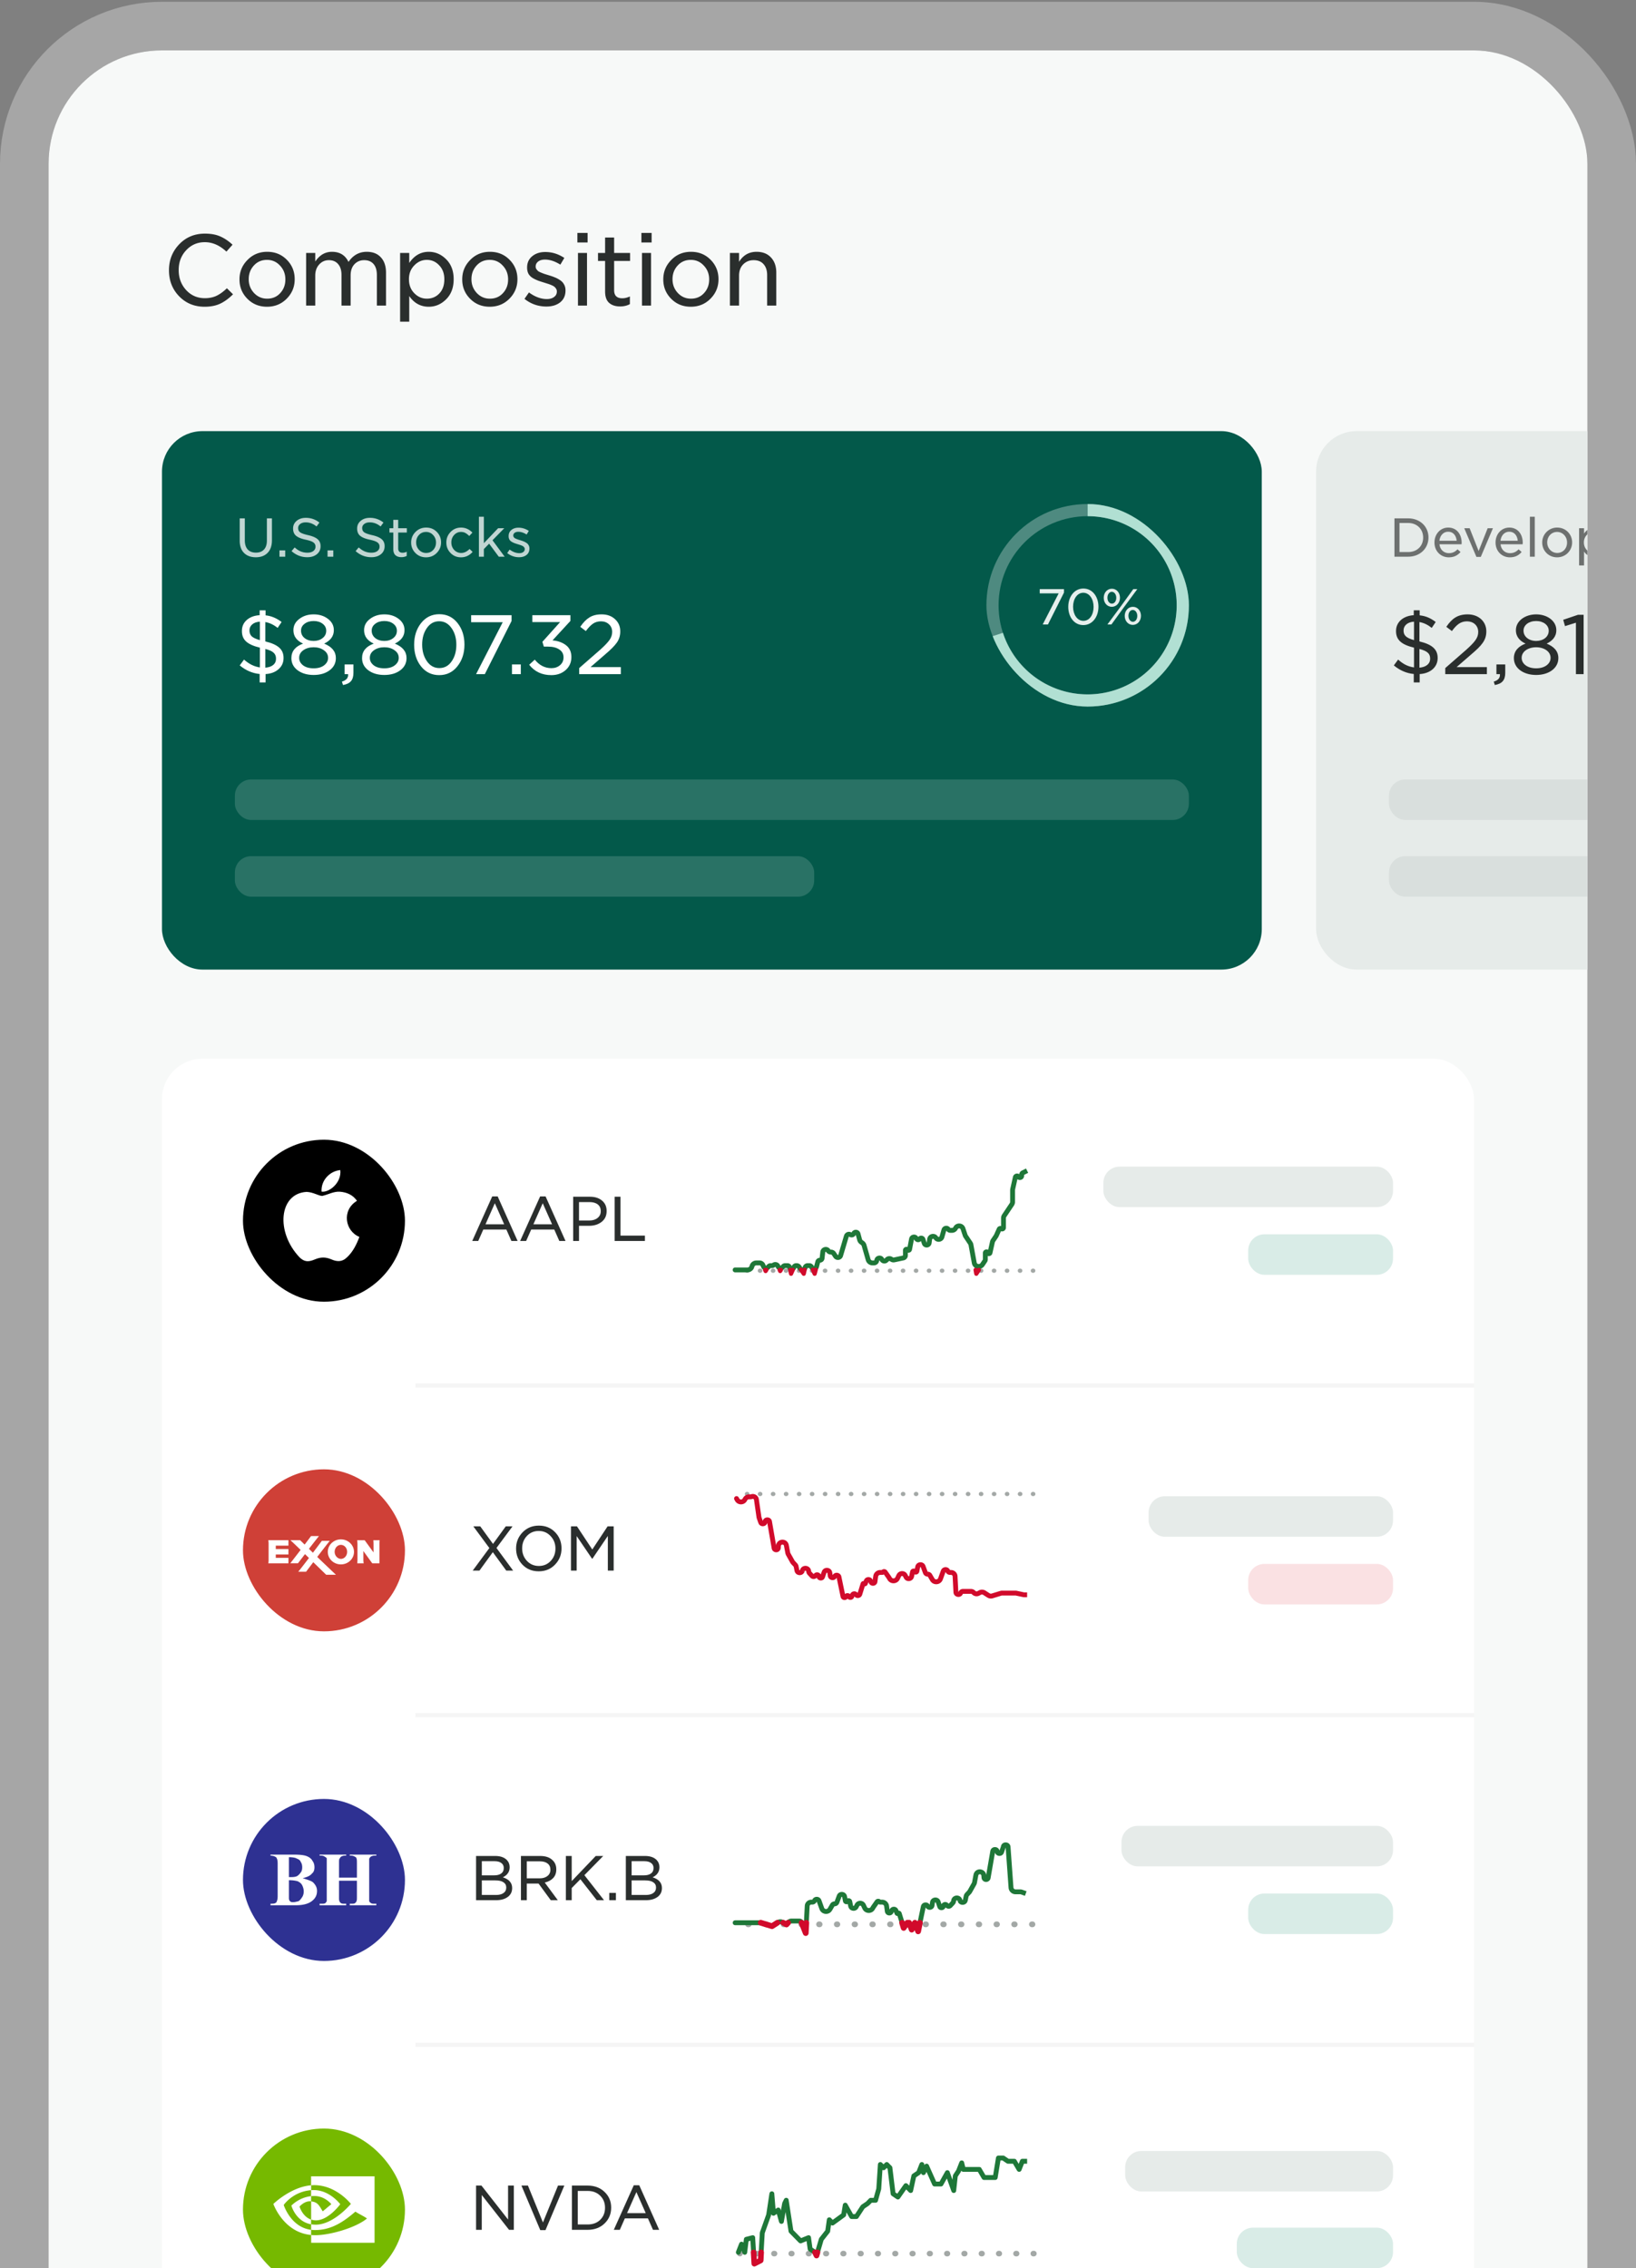 <svg xmlns="http://www.w3.org/2000/svg" width="404" height="560" fill="none"><rect width="100%" height="100%" fill="#808080" stroke="none"/><g clip-path="url(#a)"><g clip-path="url(#b)"><rect width="380" height="609.075" x="12" y="12.441" fill="#F7F9F8" rx="28"/><path fill="#2A2E2D" d="M50.512 75.73c-2.512 0-4.608-.865-6.288-2.593-1.664-1.728-2.496-3.856-2.496-6.384v-.048c0-2.496.84-4.624 2.52-6.384 1.68-1.76 3.8-2.64 6.36-2.64 1.488 0 2.752.232 3.792.696 1.056.464 2.064 1.144 3.024 2.04l-1.512 1.704c-1.664-1.552-3.44-2.328-5.328-2.328-1.84 0-3.376.664-4.608 1.992-1.232 1.312-1.848 2.936-1.848 4.872v.048c0 1.936.616 3.576 1.848 4.92 1.232 1.328 2.768 1.992 4.608 1.992 1.104 0 2.072-.2 2.904-.6.832-.4 1.68-1.016 2.544-1.848l1.512 1.488c-1.024 1.024-2.072 1.792-3.144 2.304-1.072.512-2.368.768-3.888.768Zm20.293-1.993c-1.312 1.328-2.936 1.992-4.872 1.992s-3.552-.656-4.848-1.968c-1.296-1.312-1.944-2.896-1.944-4.752v-.048c0-1.856.656-3.448 1.968-4.776 1.312-1.344 2.936-2.016 4.872-2.016s3.552.656 4.848 1.968c1.296 1.312 1.944 2.904 1.944 4.776v.048c0 1.856-.656 3.448-1.968 4.776Zm-4.824 0c1.312 0 2.384-.456 3.216-1.368.848-.912 1.272-2.032 1.272-3.36v-.048c0-1.328-.44-2.456-1.32-3.384-.864-.944-1.936-1.416-3.216-1.416-1.312 0-2.392.464-3.24 1.392-.848.928-1.272 2.048-1.272 3.36v.048c0 1.312.44 2.44 1.32 3.384.88.928 1.96 1.392 3.24 1.392Zm9.614 1.704V62.457h2.256v2.112c1.072-1.6 2.448-2.4 4.128-2.4 1.92 0 3.28.832 4.08 2.496 1.136-1.664 2.64-2.496 4.512-2.496 1.488 0 2.648.456 3.48 1.368.848.912 1.272 2.176 1.272 3.792v8.112h-2.256V67.93c0-1.2-.272-2.112-.816-2.736-.544-.64-1.32-.96-2.328-.96-.96 0-1.76.336-2.4 1.008-.624.672-.936 1.592-.936 2.76v7.44h-2.256v-7.56c0-1.152-.28-2.048-.84-2.688-.544-.64-1.304-.96-2.28-.96-.96 0-1.76.36-2.4 1.08-.64.704-.96 1.616-.96 2.736v7.392h-2.256Zm23.21 3.984V62.457h2.256v2.472c1.232-1.84 2.84-2.76 4.824-2.76 1.632 0 3.064.616 4.296 1.848 1.232 1.232 1.848 2.864 1.848 4.896v.048c0 2.048-.616 3.688-1.848 4.92-1.232 1.232-2.664 1.848-4.296 1.848-2.016 0-3.624-.88-4.824-2.64v6.336h-2.256Zm6.6-5.688c1.232 0 2.256-.424 3.072-1.272.832-.864 1.248-2.024 1.248-3.48v-.048c0-1.408-.424-2.552-1.272-3.432-.832-.896-1.848-1.344-3.048-1.344-1.184 0-2.216.456-3.096 1.368-.88.896-1.32 2.024-1.32 3.384v.048c0 1.392.44 2.536 1.32 3.432.88.896 1.912 1.344 3.096 1.344Zm20.404 0c-1.312 1.328-2.936 1.992-4.872 1.992s-3.552-.656-4.848-1.968c-1.296-1.312-1.944-2.896-1.944-4.752v-.048c0-1.856.656-3.448 1.968-4.776 1.312-1.344 2.936-2.016 4.872-2.016s3.552.656 4.848 1.968c1.296 1.312 1.944 2.904 1.944 4.776v.048c0 1.856-.656 3.448-1.968 4.776Zm-4.824 0c1.312 0 2.384-.456 3.216-1.368.848-.912 1.272-2.032 1.272-3.36v-.048c0-1.328-.44-2.456-1.32-3.384-.864-.944-1.936-1.416-3.216-1.416-1.312 0-2.392.464-3.24 1.392-.848.928-1.272 2.048-1.272 3.36v.048c0 1.312.44 2.44 1.32 3.384.88.928 1.96 1.392 3.24 1.392Zm13.958 1.944c-2.032 0-3.84-.632-5.424-1.896l1.104-1.584c1.488 1.088 2.96 1.632 4.416 1.632.736 0 1.328-.168 1.776-.504.464-.336.696-.784.696-1.344v-.048c0-.24-.064-.456-.192-.648a1.783 1.783 0 0 0-.408-.48c-.144-.128-.384-.264-.72-.408a8.633 8.633 0 0 0-.816-.312 92.261 92.261 0 0 1-.984-.312c-.64-.192-1.152-.36-1.536-.504a9.323 9.323 0 0 1-1.296-.624c-.464-.288-.816-.64-1.056-1.056-.224-.432-.336-.936-.336-1.512v-.048c0-1.152.416-2.072 1.248-2.76.848-.704 1.928-1.056 3.24-1.056 1.664 0 3.232.488 4.704 1.464l-.984 1.656c-1.328-.832-2.592-1.248-3.792-1.248-.704 0-1.264.16-1.68.48-.416.32-.624.728-.624 1.224v.048c0 .224.064.432.192.624.144.192.288.352.432.48.16.112.416.24.768.384.352.144.624.248.816.312l1.008.312c.592.176 1.096.352 1.512.528.416.16.84.384 1.272.672.448.288.784.648 1.008 1.08.24.416.36.896.36 1.44v.048c0 1.248-.44 2.224-1.32 2.928-.88.688-2.008 1.032-3.384 1.032Zm7.64-15.816v-2.352h2.52v2.352h-2.52Zm.144 15.576V62.457h2.232v12.984h-2.232Zm10.394.216c-1.136 0-2.04-.296-2.712-.888-.656-.592-.984-1.528-.984-2.808v-7.536h-1.752v-1.968h1.752v-3.816h2.232v3.816h3.936v1.968h-3.936v7.224c0 1.328.672 1.992 2.016 1.992.624 0 1.248-.152 1.872-.456v1.896c-.688.384-1.496.576-2.424.576Zm5.272-15.792v-2.352h2.52v2.352h-2.52Zm.144 15.576V62.457h2.232v12.984h-2.232Zm16.922-1.704c-1.312 1.328-2.936 1.992-4.872 1.992s-3.552-.656-4.848-1.968c-1.296-1.312-1.944-2.896-1.944-4.752v-.048c0-1.856.656-3.448 1.968-4.776 1.312-1.344 2.936-2.016 4.872-2.016s3.552.656 4.848 1.968c1.296 1.312 1.944 2.904 1.944 4.776v.048c0 1.856-.656 3.448-1.968 4.776Zm-4.824 0c1.312 0 2.384-.456 3.216-1.368.848-.912 1.272-2.032 1.272-3.36v-.048c0-1.328-.44-2.456-1.32-3.384-.864-.944-1.936-1.416-3.216-1.416-1.312 0-2.392.464-3.24 1.392-.848.928-1.272 2.048-1.272 3.36v.048c0 1.312.44 2.44 1.32 3.384.88.928 1.96 1.392 3.24 1.392Zm9.614 1.704V62.457h2.256v2.184c1.024-1.648 2.464-2.472 4.32-2.472 1.52 0 2.712.472 3.576 1.416.864.928 1.296 2.168 1.296 3.72v8.136h-2.256V67.93c0-1.152-.296-2.056-.888-2.712-.576-.656-1.392-.984-2.448-.984-1.04 0-1.904.352-2.592 1.056-.672.688-1.008 1.608-1.008 2.76v7.392h-2.256Z"/><rect width="271.588" height="132.941" x="40" y="106.441" fill="#03594A" rx="10"/><path fill="#fff" fill-opacity=".75" d="M66.073 136.505c-.71.719-1.677 1.079-2.899 1.079s-2.193-.355-2.912-1.066c-.71-.711-1.066-1.729-1.066-3.055v-5.486h1.261v5.421c0 .979.238 1.733.715 2.262.485.52 1.161.78 2.028.78.84 0 1.5-.251 1.976-.754.485-.511.728-1.252.728-2.223v-5.486h1.248v5.408c0 1.352-.36 2.392-1.079 3.12Zm2.941.936v-1.56h1.417v1.56h-1.417Zm6.871.13c-1.465 0-2.76-.503-3.887-1.508l.767-.91c.503.451 1.001.78 1.495.988a4.25 4.25 0 0 0 1.664.312c.598 0 1.08-.134 1.443-.403.364-.277.546-.637.546-1.079v-.026c0-.416-.164-.75-.494-1.001-.33-.26-.953-.49-1.872-.689-1.1-.225-1.906-.546-2.418-.962-.503-.416-.754-1.014-.754-1.794v-.026c0-.763.295-1.391.884-1.885.598-.494 1.352-.741 2.262-.741 1.257 0 2.375.39 3.354 1.17l-.702.962c-.832-.676-1.725-1.014-2.678-1.014-.563 0-1.018.134-1.365.403-.338.26-.507.589-.507.988v.026c0 .451.165.797.494 1.04.338.243.997.477 1.976.702 1.066.243 1.842.572 2.327.988.494.416.741.988.741 1.716v.026c0 .823-.303 1.482-.91 1.976s-1.395.741-2.366.741Zm5.003-.13v-1.56h1.417v1.56h-1.417Zm10.814.13c-1.464 0-2.76-.503-3.886-1.508l.766-.91c.503.451 1.002.78 1.496.988a4.25 4.25 0 0 0 1.663.312c.599 0 1.08-.134 1.444-.403.364-.277.546-.637.546-1.079v-.026c0-.416-.165-.75-.494-1.001-.33-.26-.954-.49-1.872-.689-1.101-.225-1.907-.546-2.418-.962-.503-.416-.755-1.014-.755-1.794v-.026c0-.763.295-1.391.885-1.885.597-.494 1.352-.741 2.261-.741a5.24 5.24 0 0 1 3.355 1.17l-.703.962c-.831-.676-1.724-1.014-2.677-1.014-.564 0-1.019.134-1.365.403-.338.26-.507.589-.507.988v.026c0 .451.164.797.493 1.04.338.243.997.477 1.977.702 1.066.243 1.841.572 2.326.988.495.416.742.988.742 1.716v.026c0 .823-.304 1.482-.91 1.976-.607.494-1.396.741-2.367.741Zm7.423-.013c-.615 0-1.105-.16-1.47-.481-.355-.321-.532-.828-.532-1.521v-4.082h-.95v-1.066h.95v-2.067h1.209v2.067h2.132v1.066h-2.132v3.913c0 .719.364 1.079 1.092 1.079.338 0 .676-.082 1.014-.247v1.027c-.373.208-.81.312-1.313.312Zm8.724-1.04c-.711.719-1.591 1.079-2.639 1.079-1.049 0-1.924-.355-2.626-1.066-.702-.711-1.053-1.569-1.053-2.574v-.026c0-1.005.355-1.868 1.066-2.587.71-.728 1.59-1.092 2.639-1.092 1.048 0 1.924.355 2.626 1.066.702.711 1.053 1.573 1.053 2.587v.026c0 1.005-.356 1.868-1.066 2.587Zm-2.613 0c.71 0 1.291-.247 1.742-.741.459-.494.689-1.101.689-1.82v-.026c0-.719-.239-1.33-.715-1.833a2.268 2.268 0 0 0-1.742-.767c-.711 0-1.296.251-1.755.754-.46.503-.689 1.109-.689 1.82v.026c0 .711.238 1.322.715 1.833a2.321 2.321 0 0 0 1.755.754Zm8.6 1.079c-1.022 0-1.88-.355-2.574-1.066-.693-.711-1.04-1.569-1.04-2.574v-.026c0-1.005.347-1.868 1.04-2.587.702-.728 1.565-1.092 2.587-1.092 1.075 0 2.011.416 2.808 1.248l-.78.832c-.329-.329-.645-.576-.949-.741-.303-.173-.667-.26-1.092-.26-.667 0-1.23.251-1.69.754-.459.503-.689 1.109-.689 1.82v.026c0 .728.234 1.343.702 1.846a2.303 2.303 0 0 0 1.742.741c.728 0 1.413-.329 2.054-.988l.754.728c-.788.893-1.746 1.339-2.873 1.339Zm4.428-.156v-9.867h1.222v6.539l3.523-3.705h1.521l-2.912 2.977 3.003 4.056h-1.456l-2.379-3.211-1.3 1.326v1.885h-1.222Zm9.927.13a4.58 4.58 0 0 1-2.938-1.027l.598-.858c.806.589 1.604.884 2.392.884.399 0 .72-.091.962-.273a.854.854 0 0 0 .377-.728v-.026a.614.614 0 0 0-.104-.351.96.96 0 0 0-.221-.26 1.511 1.511 0 0 0-.39-.221 4.735 4.735 0 0 0-.442-.169l-.533-.169a13.756 13.756 0 0 1-.832-.273 5.088 5.088 0 0 1-.702-.338 1.647 1.647 0 0 1-.572-.572 1.76 1.76 0 0 1-.182-.819v-.026c0-.624.226-1.122.676-1.495.46-.381 1.045-.572 1.755-.572.902 0 1.751.264 2.548.793l-.533.897c-.719-.451-1.404-.676-2.054-.676-.381 0-.684.087-.91.26a.802.802 0 0 0-.338.663v.026a.6.6 0 0 0 .104.338c.078.104.156.191.234.26.087.061.226.13.416.208.191.078.338.134.442.169l.546.169c.321.095.594.191.819.286.226.087.455.208.689.364.243.156.425.351.546.585.13.225.195.485.195.78v.026c0 .676-.238 1.205-.715 1.586-.476.373-1.087.559-1.833.559Z"/><path fill="#fff" d="m69.54 153.561-.98 1.46c-.987-.787-2-1.267-3.04-1.44v4.78c1.573.373 2.72.887 3.44 1.54.72.64 1.073 1.493 1.06 2.56v.02c0 1.107-.413 2.02-1.24 2.74-.813.72-1.88 1.12-3.2 1.2v2.06h-1.46v-2.08c-1.787-.173-3.427-.88-4.92-2.12l1.06-1.44c1.213 1.093 2.52 1.74 3.92 1.94v-4.88c-1.56-.373-2.693-.88-3.4-1.52-.707-.64-1.053-1.507-1.04-2.6v-.02c0-1.093.4-1.993 1.2-2.7.813-.707 1.873-1.1 3.18-1.18v-1.2h1.46v1.24c1.373.133 2.693.68 3.96 1.64Zm-1.38 9.04v-.02c0-.587-.193-1.06-.58-1.42-.373-.373-1.06-.687-2.06-.94v4.62c.84-.067 1.493-.293 1.96-.68.467-.4.693-.92.68-1.56Zm-6.56-6.96v.02c0 .587.18 1.06.54 1.42.36.36 1.04.68 2.04.96v-4.56c-.813.053-1.447.28-1.9.68-.453.4-.68.893-.68 1.48Zm19.778 9.86c-1.027.76-2.333 1.14-3.92 1.14-1.587 0-2.9-.38-3.94-1.14-1.04-.773-1.56-1.773-1.56-3v-.04c0-1.667.96-2.853 2.88-3.56-1.587-.733-2.38-1.833-2.38-3.3v-.04c0-1.107.487-2.027 1.46-2.76.973-.747 2.153-1.12 3.54-1.12s2.56.367 3.52 1.1c.973.733 1.46 1.66 1.46 2.78v.04c0 1.427-.793 2.527-2.38 3.3 1.92.787 2.88 1.967 2.88 3.54v.04c0 1.24-.52 2.247-1.56 3.02Zm-3.92-7.26c.88 0 1.613-.233 2.2-.7.6-.467.9-1.067.9-1.8v-.04c0-.68-.293-1.247-.88-1.7-.587-.453-1.327-.68-2.22-.68-.907 0-1.653.227-2.24.68-.587.44-.88 1-.88 1.68v.04c0 .733.293 1.34.88 1.82.6.467 1.347.7 2.24.7Zm0 6.76c1.08 0 1.94-.247 2.58-.74.653-.507.98-1.113.98-1.82v-.04c0-.76-.347-1.38-1.04-1.86-.68-.493-1.52-.74-2.52-.74-1.013 0-1.867.247-2.56.74-.68.48-1.02 1.1-1.02 1.86v.04c0 .707.32 1.313.96 1.82.653.493 1.527.74 2.62.74Zm7.242 4.12-.26-.84c1.093-.32 1.6-.933 1.52-1.84h-.86v-2.4h2.18v2.06c0 .92-.207 1.613-.62 2.08-.414.48-1.067.793-1.96.94Zm14.13-3.62c-1.026.76-2.333 1.14-3.92 1.14-1.586 0-2.9-.38-3.94-1.14-1.04-.773-1.56-1.773-1.56-3v-.04c0-1.667.96-2.853 2.88-3.56-1.586-.733-2.38-1.833-2.38-3.3v-.04c0-1.107.487-2.027 1.46-2.76.974-.747 2.154-1.12 3.54-1.12 1.387 0 2.56.367 3.52 1.1.974.733 1.46 1.66 1.46 2.78v.04c0 1.427-.793 2.527-2.38 3.3 1.92.787 2.88 1.967 2.88 3.54v.04c0 1.24-.52 2.247-1.56 3.02Zm-3.92-7.26c.88 0 1.614-.233 2.2-.7.6-.467.9-1.067.9-1.8v-.04c0-.68-.293-1.247-.88-1.7-.586-.453-1.326-.68-2.22-.68-.906 0-1.653.227-2.24.68-.586.44-.88 1-.88 1.68v.04c0 .733.294 1.34.88 1.82.6.467 1.347.7 2.24.7Zm0 6.76c1.08 0 1.94-.247 2.58-.74.654-.507.98-1.113.98-1.82v-.04c0-.76-.346-1.38-1.04-1.86-.68-.493-1.52-.74-2.52-.74-1.013 0-1.866.247-2.56.74-.68.48-1.02 1.1-1.02 1.86v.04c0 .707.32 1.313.96 1.82.654.493 1.527.74 2.62.74Zm13.542 1.68c-1.84 0-3.333-.72-4.48-2.16-1.133-1.44-1.7-3.213-1.7-5.32v-.04c0-2.107.573-3.887 1.72-5.34 1.16-1.453 2.66-2.18 4.5-2.18 1.84 0 3.333.72 4.48 2.16 1.147 1.44 1.72 3.213 1.72 5.32v.04c0 2.107-.58 3.887-1.74 5.34-1.147 1.453-2.647 2.18-4.5 2.18Zm.04-1.74c1.267 0 2.28-.553 3.04-1.66.773-1.107 1.16-2.467 1.16-4.08v-.04c0-1.6-.393-2.96-1.18-4.08-.787-1.133-1.807-1.7-3.06-1.7-1.253 0-2.267.56-3.04 1.68-.773 1.107-1.16 2.46-1.16 4.06v.04c0 1.6.393 2.967 1.18 4.1.787 1.12 1.807 1.68 3.06 1.68Zm9.072 1.5 6.58-12.82h-7.8v-1.74h9.98v1.44l-6.6 13.12h-2.16Zm8.866 0v-2.4h2.18v2.4h-2.18Zm9.711.24c-2.294 0-4.114-.853-5.46-2.56l1.38-1.26c1.133 1.4 2.506 2.1 4.12 2.1.84 0 1.546-.247 2.12-.74.573-.493.86-1.127.86-1.9v-.04c0-.84-.354-1.487-1.06-1.94-.694-.467-1.627-.7-2.8-.7h-1l-.36-1.18 4.38-4.88h-6.86v-1.7h9.4v1.42l-4.42 4.8c1.346.12 2.46.52 3.34 1.2.88.68 1.32 1.647 1.32 2.9v.04c0 1.293-.474 2.36-1.42 3.2-.934.827-2.114 1.24-3.54 1.24Zm6.889-.24v-1.5l5.2-4.54c1.12-1.013 1.887-1.82 2.3-2.42.427-.613.64-1.267.64-1.96 0-.787-.267-1.42-.8-1.9-.52-.48-1.173-.72-1.96-.72-.76 0-1.42.193-1.98.58-.547.373-1.133.98-1.76 1.82l-1.38-1.04c.707-1.053 1.46-1.827 2.26-2.32.8-.507 1.807-.76 3.02-.76 1.347 0 2.447.393 3.3 1.18.867.787 1.3 1.787 1.3 3v.04c0 1.027-.273 1.933-.82 2.72-.547.787-1.513 1.767-2.9 2.94l-3.62 3.14h7.48v1.74h-10.28Z"/><g clip-path="url(#c)"><path fill="#fff" fill-opacity=".3" d="M293.59 149.441c0 13.807-11.193 25-25 25s-25-11.193-25-25 11.193-25 25-25 25 11.193 25 25Zm-47 0c0 12.15 9.85 22 22 22s22-9.85 22-22-9.85-22-22-22-22 9.85-22 22Z"/><path fill="#B1E0D3" d="M268.59 124.441a25 25 0 1 1-23.777 32.726l2.854-.927a21.997 21.997 0 0 0 17.481 14.93 22.003 22.003 0 0 0 14.937-40.487 22.002 22.002 0 0 0-11.495-3.242v-3Z"/><path fill="#fff" fill-opacity=".9" d="m257.486 154.182 3.948-7.692h-4.68v-1.044h5.988v.864l-3.96 7.872h-1.296Zm10.024.144c-2.268 0-3.708-2.028-3.708-4.488v-.024c0-2.46 1.476-4.512 3.732-4.512 2.256 0 3.72 2.028 3.72 4.488v.024c0 2.46-1.476 4.512-3.744 4.512Zm.024-1.044c1.572 0 2.52-1.584 2.52-3.444v-.024c0-1.86-.996-3.468-2.544-3.468-1.536 0-2.52 1.584-2.52 3.444v.024c0 1.86.996 3.468 2.544 3.468Zm7.019-3.468c-1.2 0-1.992-1.02-1.992-2.208v-.024c0-1.2.804-2.232 2.016-2.232 1.188 0 1.992 1.032 1.992 2.208v.024c0 1.2-.816 2.232-2.016 2.232Zm0-3.696c-.636 0-1.08.66-1.08 1.44v.024c0 .828.48 1.452 1.104 1.452.636 0 1.08-.648 1.08-1.428v-.024c0-.816-.48-1.464-1.104-1.464Zm2.292 3.492 3.012-4.164h.996l-3.396 4.596-3 4.14h-.996l3.384-4.572Zm2.892 4.668c-1.188 0-1.992-1.02-1.992-2.208v-.024c0-1.2.816-2.232 2.016-2.232 1.2 0 1.992 1.032 1.992 2.208v.024c0 1.2-.804 2.232-2.016 2.232Zm.024-.768c.636 0 1.08-.648 1.08-1.44v-.024c0-.816-.48-1.452-1.104-1.452-.636 0-1.08.648-1.08 1.428v.024c0 .816.48 1.464 1.104 1.464Z"/></g><rect width="235.588" height="10" x="58" y="192.441" fill="#fff" fill-opacity=".15" rx="4"/><rect width="143.059" height="10" x="58" y="211.382" fill="#fff" fill-opacity=".15" rx="4"/><rect width="271.588" height="132.941" x="325" y="106.441" fill="#E6EBE9" rx="10"/><path fill="#6D706F" d="M344.352 137.441v-9.464h3.367c2.964 0 5.031 2.041 5.031 4.706v.026c0 2.665-2.067 4.732-5.031 4.732h-3.367Zm3.367-8.32H345.6v7.176h2.119c2.262 0 3.718-1.534 3.718-3.562v-.026c0-2.015-1.456-3.588-3.718-3.588Zm10.053 8.476c-1.937 0-3.536-1.469-3.536-3.653v-.026c0-2.028 1.43-3.666 3.393-3.666 2.132 0 3.315 1.703 3.315 3.744 0 .143-.013.234-.026.377h-5.447c.143 1.404 1.157 2.197 2.327 2.197.936 0 1.56-.364 2.132-.949l.741.663c-.689.793-1.56 1.313-2.899 1.313Zm-2.314-4.095h4.251c-.104-1.209-.806-2.223-2.093-2.223-1.17 0-2.015.936-2.158 2.223Zm9.133 3.991-3.003-7.085h1.326l2.223 5.629 2.236-5.629h1.3l-3.003 7.085h-1.079Zm8.266.104c-1.937 0-3.536-1.469-3.536-3.653v-.026c0-2.028 1.43-3.666 3.393-3.666 2.132 0 3.315 1.703 3.315 3.744 0 .143-.013.234-.026.377h-5.447c.143 1.404 1.157 2.197 2.327 2.197.936 0 1.56-.364 2.132-.949l.741.663c-.689.793-1.56 1.313-2.899 1.313Zm-2.314-4.095h4.251c-.104-1.209-.806-2.223-2.093-2.223-1.17 0-2.015.936-2.158 2.223Zm7.254 3.939v-9.867h1.209v9.867h-1.209Zm6.722.156c-2.132 0-3.679-1.651-3.679-3.64v-.026a3.665 3.665 0 0 1 3.705-3.679c2.119 0 3.679 1.651 3.679 3.653v.026c0 1.989-1.573 3.666-3.705 3.666Zm.026-1.079c1.456 0 2.431-1.157 2.431-2.561v-.026c0-1.417-1.053-2.6-2.457-2.6-1.456 0-2.444 1.183-2.444 2.574v.026c0 1.404 1.066 2.587 2.47 2.587Zm5.402 3.081v-9.191h1.222v1.339c.546-.819 1.365-1.495 2.613-1.495 1.664 0 3.328 1.339 3.328 3.653v.026c0 2.327-1.664 3.666-3.328 3.666-1.274 0-2.093-.663-2.613-1.43v3.432h-1.222Zm3.575-3.081c1.3 0 2.34-.962 2.34-2.574v-.026c0-1.573-1.079-2.587-2.34-2.587-1.235 0-2.392 1.053-2.392 2.574v.026c0 1.547 1.157 2.587 2.392 2.587Zm8.465 1.079c-1.937 0-3.536-1.469-3.536-3.653v-.026c0-2.028 1.43-3.666 3.393-3.666 2.132 0 3.315 1.703 3.315 3.744 0 .143-.013.234-.026.377h-5.447c.143 1.404 1.157 2.197 2.327 2.197.936 0 1.56-.364 2.132-.949l.741.663c-.689.793-1.56 1.313-2.899 1.313Zm-2.314-4.095h4.251c-.104-1.209-.806-2.223-2.093-2.223-1.17 0-2.015.936-2.158 2.223Zm10.088 4.095c-1.664 0-3.328-1.339-3.328-3.653v-.026c0-2.327 1.625-3.666 3.328-3.666 1.261 0 2.067.676 2.613 1.43v-4.108h1.209v9.867h-1.209v-1.339c-.559.806-1.352 1.495-2.613 1.495Zm.247-1.079c1.235 0 2.392-1.04 2.392-2.587v-.026c0-1.521-1.157-2.574-2.392-2.574-1.287 0-2.327.962-2.327 2.574v.026c0 1.56 1.079 2.587 2.327 2.587Zm9.861.923v-9.464h1.287l3.276 4.953 3.276-4.953h1.3v9.464h-1.248v-7.41l-3.315 4.888h-.052l-3.302-4.862v7.384h-1.222Zm13.548.156c-1.313 0-2.587-.767-2.587-2.184v-.026c0-1.508 1.222-2.275 2.977-2.275.884 0 1.469.104 2.08.299v-.234c0-1.183-.728-1.794-1.989-1.794-.832 0-1.456.195-2.093.494l-.351-.975c.78-.351 1.534-.598 2.587-.598 1.001 0 1.768.26 2.288.78.481.481.728 1.183.728 2.093v4.264h-1.183v-1.001c-.481.611-1.274 1.157-2.457 1.157Zm.273-.949c1.248 0 2.21-.728 2.21-1.781v-.611a6.218 6.218 0 0 0-1.924-.299c-1.248 0-1.937.533-1.937 1.365v.026c0 .819.754 1.3 1.651 1.3Zm5.411.793v-7.033h1.222v1.755c.481-1.131 1.469-1.937 2.756-1.872v1.287h-.078c-1.508 0-2.678 1.053-2.678 3.094v2.769h-1.222Zm5.404 0v-9.867h1.222v6.539l3.523-3.705h1.521l-2.912 2.977 3.003 4.056h-1.456l-2.379-3.211-1.3 1.326v1.885h-1.222Zm10.428.156c-1.937 0-3.536-1.469-3.536-3.653v-.026c0-2.028 1.43-3.666 3.393-3.666 2.132 0 3.315 1.703 3.315 3.744 0 .143-.013.234-.026.377h-5.447c.143 1.404 1.157 2.197 2.327 2.197.936 0 1.56-.364 2.132-.949l.741.663c-.689.793-1.56 1.313-2.899 1.313Zm-2.314-4.095h4.251c-.104-1.209-.806-2.223-2.093-2.223-1.17 0-2.015.936-2.158 2.223Zm9.515 4.056c-1.144 0-2.002-.546-2.002-2.002v-4.082h-.949v-1.066h.949v-2.067h1.209v2.067h2.132v1.066h-2.132v3.913c0 .78.429 1.079 1.092 1.079.364 0 .663-.078 1.014-.247v1.027c-.377.208-.78.312-1.313.312Zm10.414.013c-1.469 0-2.769-.507-3.887-1.508l.767-.91c.975.871 1.898 1.3 3.159 1.3 1.196 0 1.989-.598 1.989-1.482v-.026c0-.793-.442-1.274-2.366-1.69-2.132-.442-3.172-1.157-3.172-2.756v-.026c0-1.521 1.326-2.626 3.146-2.626 1.391 0 2.379.39 3.354 1.17l-.702.962c-.884-.715-1.729-1.014-2.678-1.014-1.157 0-1.872.624-1.872 1.391v.026c0 .871.455 1.287 2.47 1.742 2.08.468 3.068 1.209 3.068 2.704v.026c0 1.664-1.352 2.717-3.276 2.717Zm7.422-.013c-1.144 0-2.002-.546-2.002-2.002v-4.082h-.949v-1.066h.949v-2.067h1.209v2.067h2.132v1.066h-2.132v3.913c0 .78.429 1.079 1.092 1.079.364 0 .663-.078 1.014-.247v1.027c-.377.208-.78.312-1.313.312Zm6.085.039c-2.132 0-3.679-1.651-3.679-3.64v-.026a3.665 3.665 0 0 1 3.705-3.679c2.119 0 3.679 1.651 3.679 3.653v.026c0 1.989-1.573 3.666-3.705 3.666Zm.026-1.079c1.456 0 2.431-1.157 2.431-2.561v-.026c0-1.417-1.053-2.6-2.457-2.6-1.456 0-2.444 1.183-2.444 2.574v.026c0 1.404 1.066 2.587 2.47 2.587Zm8.601 1.079c-2.067 0-3.614-1.651-3.614-3.64v-.026c0-1.989 1.547-3.679 3.627-3.679 1.326 0 2.145.559 2.808 1.248l-.78.832c-.559-.559-1.118-1.001-2.041-1.001-1.352 0-2.379 1.157-2.379 2.574v.026c0 1.443 1.04 2.587 2.444 2.587.871 0 1.495-.416 2.054-.988l.754.728c-.689.78-1.547 1.339-2.873 1.339Zm4.427-.156v-9.867h1.222v6.539l3.523-3.705h1.521l-2.912 2.977 3.003 4.056h-1.456l-2.379-3.211-1.3 1.326v1.885h-1.222Zm9.928.13a4.864 4.864 0 0 1-2.938-1.027l.598-.858c.78.572 1.599.884 2.392.884.793 0 1.339-.39 1.339-1.001v-.026c0-.663-.793-.897-1.69-1.17-1.079-.312-2.288-.702-2.288-2.002v-.026c0-1.261 1.027-2.067 2.431-2.067.871 0 1.82.312 2.548.793l-.533.897c-.663-.416-1.391-.676-2.054-.676-.78 0-1.248.39-1.248.923v.026c0 .624.845.871 1.742 1.144 1.079.312 2.249.767 2.249 2.015v.026c0 1.404-1.118 2.145-2.548 2.145Z"/><path fill="#2A2E2D" d="m354.54 153.561-.98 1.46c-.98-.78-1.98-1.26-3.04-1.44v4.78c3.12.74 4.52 1.96 4.5 4.1v.02c0 2.24-1.82 3.78-4.44 3.94v2.06h-1.46v-2.08c-1.86-.18-3.48-.92-4.92-2.12l1.06-1.44c1.22 1.1 2.4 1.72 3.92 1.94v-4.88c-3.04-.74-4.46-1.88-4.44-4.12v-.02c0-2.2 1.8-3.72 4.38-3.88v-1.2h1.46v1.24c1.58.16 2.76.74 3.96 1.64Zm-1.38 9.04v-.02c0-1.12-.56-1.82-2.64-2.36v4.62c1.66-.14 2.66-.96 2.64-2.24Zm-6.56-6.96v.02c0 1.1.5 1.8 2.58 2.38v-4.56c-1.66.1-2.58 1.02-2.58 2.16Zm10.298 10.8v-1.5l5.2-4.54c2.14-1.94 2.94-2.94 2.94-4.38 0-1.62-1.24-2.62-2.76-2.62-1.58 0-2.56.8-3.74 2.4l-1.38-1.04c1.32-1.96 2.72-3.08 5.28-3.08 2.68 0 4.6 1.74 4.6 4.18v.04c0 2.18-1.16 3.48-3.72 5.66l-3.62 3.14h7.48v1.74h-10.28Zm12.235 2.68-.26-.84c1.1-.32 1.6-.94 1.52-1.84h-.86v-2.4h2.18v2.06c0 1.86-.82 2.72-2.58 3.02Zm10.211-2.48c-3.14 0-5.5-1.66-5.5-4.14v-.04c0-1.74 1.14-2.92 2.88-3.56-1.34-.62-2.38-1.64-2.38-3.3v-.04c0-2.26 2.28-3.88 5-3.88 2.74 0 4.98 1.62 4.98 3.88v.04c0 1.66-1.06 2.66-2.38 3.3 1.7.7 2.88 1.8 2.88 3.54v.04c0 2.5-2.36 4.16-5.48 4.16Zm0-8.4c1.74 0 3.1-1 3.1-2.5v-.04c0-1.36-1.32-2.38-3.1-2.38-1.82 0-3.12 1.02-3.12 2.36v.04c0 1.48 1.36 2.52 3.12 2.52Zm0 6.76c2.24 0 3.56-1.2 3.56-2.56v-.04c0-1.54-1.58-2.6-3.56-2.6-2 0-3.58 1.06-3.58 2.6v.04c0 1.36 1.32 2.56 3.58 2.56Zm9.822 1.44v-12.7l-2.7.84-.44-1.56 3.66-1.24h1.38v14.66h-1.9Zm6.171 0 6.58-12.82h-7.8v-1.74h9.98v1.44l-6.6 13.12h-2.16Zm8.867 0v-2.4h2.18v2.4h-2.18Zm9.71.24c-2.48 0-4.26-1.04-5.46-2.56l1.38-1.26c1.1 1.36 2.36 2.1 4.12 2.1 1.66 0 2.98-1.06 2.98-2.64v-.04c0-1.7-1.56-2.64-3.86-2.64h-1l-.36-1.18 4.38-4.88h-6.86v-1.7h9.4v1.42l-4.42 4.8c2.44.22 4.66 1.44 4.66 4.1v.04c0 2.62-2.14 4.44-4.96 4.44Zm12.092 0c-2.14 0-3.88-.94-5.24-2.28l1.24-1.38c1.26 1.2 2.58 1.92 4.02 1.92 1.98 0 3.32-1.24 3.32-3v-.04c0-1.7-1.42-2.86-3.44-2.86-1.2 0-2.12.34-2.94.76l-1.24-.82.42-7.1h8.48v1.74h-6.8l-.28 4.28c.78-.32 1.56-.58 2.7-.58 2.8 0 5.02 1.64 5.02 4.5v.04c0 2.88-2.16 4.82-5.26 4.82Z"/><rect width="235.588" height="10" x="343" y="192.441" fill="#6D706F" opacity=".1" rx="4"/><rect width="143.059" height="10" x="343" y="211.382" fill="#6D706F" opacity=".1" rx="4"/><g clip-path="url(#d)"><rect width="324" height="324.134" x="40" y="261.382" fill="#fff" rx="10"/><rect width="40" height="40" x="60" y="281.382" fill="#000" rx="20"/><path fill="#fff" d="M85.615 310.476c-1.206 1.185-2.536 1-3.804.442-1.349-.57-2.581-.606-4.005 0-1.773.774-2.715.549-3.783-.442-6.03-6.282-5.14-15.852 1.714-16.212 1.662.09 2.825.93 3.804 1 1.455-.3 2.848-1.158 4.405-1.045 1.872.153 3.271.901 4.206 2.245-3.85 2.342-2.937 7.476.598 8.917-.707 1.88-1.615 3.737-3.137 5.111l.002-.016Zm-6.207-16.28c-.18-2.792 2.055-5.088 4.627-5.314.354 3.22-2.892 5.63-4.627 5.314Z"/><path fill="#2A2E2D" d="m116.615 306.382 4.935-10.995h1.35l4.92 10.995h-1.53l-1.245-2.82h-5.7l-1.245 2.82h-1.485Zm3.27-4.11h4.62l-2.31-5.205-2.31 5.205Zm8.559 4.11 4.935-10.995h1.35l4.92 10.995h-1.53l-1.245-2.82h-5.7l-1.245 2.82h-1.485Zm3.27-4.11h4.62l-2.31-5.205-2.31 5.205Zm9.826 4.11v-10.92h4.155c1.24 0 2.235.32 2.985.96.75.63 1.125 1.48 1.125 2.55v.03c0 1.14-.415 2.03-1.245 2.67-.82.64-1.845.96-3.075.96h-2.505v3.75h-1.44Zm1.44-5.055h2.565c.84 0 1.515-.21 2.025-.63.52-.42.78-.97.78-1.65v-.03c0-.73-.25-1.285-.75-1.665-.49-.38-1.165-.57-2.025-.57h-2.595v4.545Zm8.807 5.055v-10.92h1.44v9.6h6.03v1.32h-7.47Z"/><path stroke="#A3A8A6" stroke-dasharray="0.1 3.11" stroke-linecap="round" stroke-width="1.037" d="M255.157 313.727h-73.433"/><path fill="#1E7738" d="M181.536 314.127a.6.6 0 1 1 0-1.2v1.2Zm4.144-1.437-.581-.151.581.151Zm.013-.052.581.151-.581-.151Zm2.697-.306.548-.244-.548.244Zm.153.343.548-.245-.548.245Zm3.559-.065-.548.244.548-.244Zm.029.065.548-.245-.548.245Zm3.862.32-.548-.244.548.244Zm.075-.168.548.245-.548-.245Zm1.281-.019.499-.334-.499.334Zm.268.4-.499.334.499-.334Zm4.006-.455-.579-.155.579.155Zm.327-1.221-.579-.155.579.155Zm1.058-.88-.596-.066.596.066Zm2.887-1.157-.499.334.499-.334Zm.439.656-.498.334.498-.334Zm1.255-.19-.575-.171.575.171Zm2.362-5.171-.268.538.268-.538Zm-.946.411.575.171-.575-.171Zm1.042-.362.268-.538-.268.538Zm1.845-.193.579-.156-.579.156Zm.786 2.024-.359.481.359-.481Zm-.403-.594.58-.155-.58.155Zm1.099 1.399.577-.166-.577.166Zm-.405-.587.359-.481-.359.481Zm1.415 4.105-.577.165.577-.165Zm2.133.167-.591-.099.591.099Zm2.348-.016.423.425-.423-.425Zm.167-.167-.423-.425.423.425Zm1.792.075-.126-.587.126.587Zm2.245-.479.125.586-.125-.586Zm1.543-2.124.589.113-.589-.113Zm1.602-2.77.499-.334-.499.334Zm-1.115.227.589.113-.589-.113Zm1.247-.03-.498.334.498-.334Zm1.572.109.569-.19-.569.19Zm.329.984.569-.191-.569.191Zm1.205-.115.594.08-.594-.08Zm3.155-1.48.577.165-.577-.165Zm.49-1.708.577.165-.577-.165Zm4.702-.319.569-.191-.569.191Zm.672 1.881.498-.334-.498.334Zm-.131-.267-.569.191.569-.191Zm1.434 2.38-.59.108.59-.108Zm2.837 4.851.499.333-.499-.333Zm.624-.932.498.334-.498-.334Zm1.247-1.979-.586-.131.586.131Zm.734-2.988-.499-.334.499.334Zm-.141.327.586.13-.586-.13Zm.976-1.604-.548-.244.548.244Zm-.092.167.498.333-.498-.333Zm.774-1.695.548.244-.548-.244Zm3.127-6.141-.499-.334.499.334Zm.215-3.751.586.13-.586-.13Zm.652-2.92.586.131-.586-.131Zm1.849-1.121.267.537-.267-.537Zm1.328.009-1.061.528-.534-1.074 1.06-.528.535 1.074Zm-1.013.451v.276h-1.2v-.276h1.2Zm-1.578.792-.652 2.919-1.171-.261.651-2.92 1.172.262Zm-.664 3.032v2.886h-1.2v-2.886h1.2Zm-.291 3.842-1.864 2.785-.998-.668 1.865-2.785.997.668Zm-1.952 3.073v2.321h-1.2v-2.321h1.2Zm-1.125 2.978-.682 1.529-1.096-.489.682-1.529 1.096.489Zm-.824 1.784-.743 1.11-.997-.667.743-1.11.997.667Zm-.796 1.234-.594 2.662-1.171-.262.594-2.661 1.171.261Zm-1.74 2.62v1.608h-1.2v-1.608h1.2Zm-.188 2.224-.623.931-.997-.667.623-.931.997.667Zm-3.74.284-.809-4.429 1.181-.216.808 4.43-1.18.215Zm-.888-4.624-1.133-1.692.997-.668 1.133 1.692-.997.668Zm-1.334-2.102-.541-1.615 1.138-.381.54 1.615-1.137.381Zm-2.687-.788h-.413v-1.2h.413v1.2Zm-1.41-.533-.49 1.708-1.154-.331.49-1.708 1.154.331Zm-3.509 2.214-.119.889-1.189-.16.119-.888 1.189.159Zm-2.487 1.114-.329-.983 1.138-.381.329.983-1.138.381Zm-1.83-.949-.132-.197.997-.668.132.197-.997.668Zm-.16-.191-.487 2.543-1.178-.226.486-2.543 1.179.226Zm-1.502 2.69v1.224h-1.2v-1.224h1.2Zm-.992 2.45-2.245.479-.251-1.173 2.246-.479.25 1.173Zm-3.739.244-.167.166-.847-.85.168-.167.846.851Zm-2.346-.144-.01.062-1.184-.198.011-.062 1.183.198Zm-1.287 1.143h-.364v-1.2h.364v1.2Zm-2.015-1.244-1.01-3.518 1.154-.331 1.009 3.518-1.153.331Zm-1.197-3.79-.291-.217.718-.961.291.217-.718.961Zm-.915-1.136-.383-1.431 1.159-.311.384 1.431-1.16.311Zm-1.915-.856-.097-.048.535-1.075.097.048-.535 1.075Zm-.2-.004-1.416 4.76-1.15-.342 1.416-4.76 1.15.342Zm-3.744 5.113-.44-.656.998-.668.439.656-.997.668Zm-.639-.762h-.053v-1.2h.053v1.2Zm-1.422-.533-.171 1.529-1.192-.133.17-1.529 1.193.133Zm-1.245 2.497-.327 1.221-1.159-.31.327-1.221 1.159.31Zm-2.678 1.385h-.408v-1.2h.408v1.2Zm-2.734.47-.268-.4.998-.668.267.4-.997.668Zm-.399-.47h-.103v-1.2h.103v1.2Zm-.103 0-.075.168-1.096-.489.075-.168 1.096.489Zm-2.167 0h-.546v-1.2h.546v1.2Zm-2.866-.153-.029-.065 1.096-.489.029.065-1.096.489Zm-.974.153h-.294v-1.2h.294v1.2Zm-2.614-.153-.153-.342 1.096-.489.153.342-1.096.489Zm-.422-.517h-.798v-1.2h.798v1.2Zm-1.299.387-.014.052-1.161-.302.014-.052 1.161.302Zm-1.676 1.338h-3.062v-1.2h3.062v1.2Zm1.662-1.286a1.717 1.717 0 0 1-1.662 1.286v-1.2a.517.517 0 0 0 .501-.388l1.161.302Zm.515-.439a.517.517 0 0 0-.501.387l-1.161-.302a1.716 1.716 0 0 1 1.662-1.285v1.2Zm1.067.175a.294.294 0 0 0-.269-.175v-1.2c.59 0 1.125.347 1.365.886l-1.096.489Zm2.4.534a1.288 1.288 0 0 1-2.247-.192l1.096-.489a.088.088 0 0 0 .154.013l.997.668Zm.073-.039a.085.085 0 0 0-.073.039l-.997-.668c.239-.357.64-.571 1.07-.571v1.2Zm1.077-.26c-.226.169-.501.26-.783.26v-1.2a.108.108 0 0 0 .065-.022l.718.962Zm.162.042a.107.107 0 0 0-.162-.042l-.718-.962a1.308 1.308 0 0 1 1.976.515l-1.096.489Zm2.276.257a1.288 1.288 0 0 1-2.247-.192l1.096-.489a.088.088 0 0 0 .154.013l.997.668Zm.073-.039a.086.086 0 0 0-.073.039l-.997-.668c.239-.357.64-.571 1.07-.571v1.2Zm.487-.048a.06.06 0 0 0 .059.048v-1.2c.534 0 .996.37 1.112.89l-1.171.262Zm2.151.216c-.447 1.001-1.913.854-2.151-.216l1.171-.262-.006-.012a.09.09 0 0 0-.018-.021c-.013-.011-.024-.014-.03-.014a.055.055 0 0 0-.032.008.087.087 0 0 0-.022.017.037.037 0 0 0-.008.011l1.096.489Zm.075-.168-1.096-.489a1.199 1.199 0 0 1 1.096-.711v1.2Zm.234.07a.156.156 0 0 0-.131-.07v-1.2c.453 0 .876.226 1.129.602l-.998.668Zm2.539-.026c-.241 1.079-1.656 1.344-2.271.426l.997-.668c.011.017.02.021.024.022a.06.06 0 0 0 .034.002.06.06 0 0 0 .03-.014c.004-.003.01-.009.015-.029l1.171.261Zm.055-.044a.057.057 0 0 0-.055.044l-1.171-.261a1.255 1.255 0 0 1 1.226-.983v1.2Zm.439.02a.034.034 0 0 0-.031-.02v-1.2c.487 0 .928.286 1.127.731l-1.096.489Zm2.32-.184c-.301 1.123-1.846 1.246-2.32.184l1.096-.489a.07.07 0 0 0 .009.015l.002.002c.002.001.01.004.023.003s.02-.005.022-.007l.002-.002c.001-.001.004-.005.007-.016l1.159.31Zm.269-1.176a.06.06 0 0 0 .058-.045l-1.159-.31a1.14 1.14 0 0 1 1.101-.845v1.2Zm1.132-1.013a1.139 1.139 0 0 1-1.132 1.013v-1.2a.06.06 0 0 0-.06.054l1.192.133Zm.426-1.591a.13.13 0 0 0-.065-.055.146.146 0 0 0-.084-.003.155.155 0 0 0-.074.041.133.133 0 0 0-.032.079l-1.193-.133c.139-1.241 1.75-1.634 2.445-.597l-.997.668Zm1.114.595a1.34 1.34 0 0 1-1.114-.595l.997-.668c.026.039.07.063.117.063v1.2Zm.252.106a.237.237 0 0 0-.199-.106v-1.2c.48 0 .929.239 1.197.638l-.998.668Zm1.521 1.233a1.3 1.3 0 0 1-1.081-.577l.997-.668c.019.028.05.045.084.045v1.2Zm1.247-.93c-.164.552-.672.93-1.247.93v-1.2a.102.102 0 0 0 .097-.072l1.15.342Zm1.519-4.804a.073.073 0 0 0-.103.044l-1.15-.342a1.274 1.274 0 0 1 1.788-.777l-.535 1.075Zm1.686-.523a1.17 1.17 0 0 1-1.589.571l.535-1.075a.032.032 0 0 0-.042.015l1.096.489Zm-.057-.004c-.001-.004-.001-.002.003.003l.011.013.01.005.003.001h.004l.01-.004a.047.047 0 0 0 .013-.011l.003-.003-1.096-.489c.45-1.006 1.913-.89 2.198.174l-1.159.311Zm1.007 2.35a1.696 1.696 0 0 1-.624-.919l1.16-.311a.49.49 0 0 0 .182.269l-.718.961Zm.478.489a.523.523 0 0 0-.187-.272l.718-.961c.3.225.519.542.623.902l-1.154.331Zm2.661 4.762c-.766 0-1.44-.508-1.651-1.244l1.153-.331a.518.518 0 0 0 .498.375v1.2Zm1.641-1.081a1.296 1.296 0 0 1-1.277 1.081v-1.2a.095.095 0 0 0 .093-.079l1.184.198Zm.15-.083c-.013-.026-.025-.032-.03-.035a.09.09 0 0 0-.047-.005.079.079 0 0 0-.044.019c-.005.004-.014.013-.019.042l-1.183-.198c.203-1.216 1.843-1.463 2.396-.361l-1.073.538Zm2.039.331a1.275 1.275 0 0 1-2.039-.331l1.073-.538a.074.074 0 0 0 .119.019l.847.85Zm.49-.188a.249.249 0 0 0-.323.022l-.846-.851a1.448 1.448 0 0 1 1.887-.132l-.718.961Zm1.171.257a1.448 1.448 0 0 1-1.171-.257l.718-.961a.25.25 0 0 0 .202.045l.251 1.173Zm3.237-1.705c0 .592-.413 1.103-.992 1.226l-.25-1.173a.054.054 0 0 0 .042-.053h1.2Zm-.583-1.047a.318.318 0 0 0 .583-.177h-1.2c0-.871 1.129-1.214 1.614-.49l-.997.667Zm1.598-.324c-.148.774-1.159.979-1.598.324l.997-.667a.318.318 0 0 0-.577.117l1.178.226Zm.515-2.549-.005-.006-.001-.001v-.001.001h.001c.001.001-.003-.001-.011.001-.008.001-.011.004-.011.004l.001-.001.001-.001-.001.001v.001l-.002.008-1.179-.226c.204-1.067 1.599-1.35 2.204-.448l-.997.668Zm1.888.197a1.057 1.057 0 0 1-1.756 0l.997-.668a.144.144 0 0 0-.238 0l.997.668Zm-.255-.034a.143.143 0 0 0 .255.034l-.997-.668a1.057 1.057 0 0 1 1.88.253l-1.138.381Zm2.218 1.574a1.221 1.221 0 0 1-1.889-.591l1.138-.381a.014.014 0 0 0 .003.006l.002.003a.03.03 0 0 0 .009.005.041.041 0 0 0 .01.001l.003-.001.006-.004.718.962Zm.479-.816a1.22 1.22 0 0 1-.479.816l-.718-.962a.022.022 0 0 0 .008-.014l1.189.16Zm.557-.991a.24.24 0 0 0-.438.102l-1.189-.159c.176-1.315 1.886-1.713 2.624-.61l-.997.667Zm2.581-.404c-.338 1.178-1.899 1.423-2.581.404l.997-.667a.24.24 0 0 0 .43-.068l1.154.331Zm.49-1.708-1.154-.331c.282-.981 1.583-1.185 2.151-.336l-.997.667Zm.997.533a1.2 1.2 0 0 1-.997-.533l.997-.667v1.2Zm1.836-.878c-.27.538-.821.878-1.423.878v-1.2a.394.394 0 0 0 .351-.217l1.072.539Zm.723.051a.393.393 0 0 0-.723-.051l-1.072-.539c.635-1.266 2.483-1.134 2.933.209l-1.138.381Zm.742 2.025a1.697 1.697 0 0 1-.201-.41l1.137-.381a.564.564 0 0 0 .061.123l-.997.668Zm1.212 1.887a.512.512 0 0 0-.079-.195l.997-.668c.131.196.22.416.263.647l-1.181.216Zm3.926 5.076c-.858 1.282-2.84.871-3.117-.647l1.18-.215a.518.518 0 0 0 .94.195l.997.667Zm.811-1.547a1.1 1.1 0 0 1-.188.616l-.997-.667a.09.09 0 0 0-.015.051h1.2Zm-.596-1.53a.313.313 0 0 0 .332.222.31.31 0 0 0 .264-.3h-1.2c0-1.049 1.492-1.245 1.763-.232l-1.159.31Zm1.742-.036c-.204.915-1.499.942-1.742.036l1.159-.31c-.082-.306-.519-.297-.588.012l1.171.262Zm.647-2.786a.378.378 0 0 0-.053.124l-1.171-.261c.042-.189.119-.369.227-.53l.997.667Zm.885-1.365c-.04.089-.087.174-.142.255l-.997-.667a.486.486 0 0 0 .043-.077l1.096.489Zm.297-1.428a.255.255 0 0 0 .385-.101l-1.096-.489a.946.946 0 0 1 1.429-.372l-.718.962Zm1.51-.758a.945.945 0 0 1-1.51.758l.718-.962a.255.255 0 0 0-.408.204h1.2Zm.088-2.609a.51.51 0 0 0-.088.288h-1.2c0-.34.101-.673.29-.956l.998.668Zm2.155-3.741c0 .341-.101.673-.291.956l-.997-.668a.517.517 0 0 0 .088-.288h1.2Zm.012-2.999a.535.535 0 0 0-.012.113h-1.2c0-.126.013-.251.041-.374l1.171.261Zm.344-2.862a.17.17 0 0 0 .308-.057l-1.172-.262c.198-.884 1.358-1.101 1.861-.348l-.997.667Zm1.886-.573c0 1.018-1.319 1.419-1.886.573l.997-.667a.173.173 0 0 0-.091-.066.16.16 0 0 0-.18.054.183.183 0 0 0-.04.106h1.2Zm-.048-.199a.085.085 0 0 0 .048-.077h-1.2c0-.423.239-.809.618-.997l.534 1.074Z"/><path stroke="#D10A2B" stroke-linecap="round" stroke-linejoin="round" stroke-width="1.037" d="m188.936 313.527.127.284.191-.284m3.271 0 .127.284.19-.284m2.288 0 .213.954.426-.954m2.041-.051.672 1.005.225-1.005m2.018 0 .448 1.005.27-1.005m39.474.051.174.954.639-.954"/><rect width="71.529" height="10" x="272.469" y="288.029" fill="#E6EBE9" rx="4"/><rect width="35.765" height="10" x="308.234" y="304.735" fill="#058063" fill-opacity=".15" rx="4"/><path stroke="#2A2E2D" stroke-opacity=".05" stroke-width="1.031" d="M102.59 342.071h261.412"/><rect width="40" height="40" x="60" y="362.76" fill="#CF4037" rx="20"/><path fill="#fff" d="M66.25 380.259h4.977v1.346h-3.125v.833h3.125v1.346h-3.125v.834h3.125v1.346H66.25c.102-.504.081-.833.081-1.121v-3.52c0-.309 0-.729-.081-1.064Zm5.44 5.696c.183-.227 2.545-3.299 2.545-3.299s-2.433-2.36-2.535-2.401h2.409l1.124 1.084 1.588-2.111h1.956c-.122.114-2.485 3.16-2.485 3.16l.978.968 2.215-2.942h1.968c-.191.163-3.114 3.982-3.114 3.982s4.531 4.336 4.633 4.397h-2.425l-3.185-3.101-1.778 2.351h-1.94c.184-.159 2.648-3.39 2.648-3.39l-.977-.958-1.73 2.259-1.895.001Zm16.503-5.693h1.859l2.188 3.009-.004-2.165c-.01-.267-.01-.648-.05-.844h1.564c-.017.247-.058.597-.048.844v4.858h-1.779l-2.189-3.029v2.082a5.07 5.07 0 0 0 .079.947h-1.6c.031-.123.062-.648.062-.947v-3.797c-.02-.35-.041-.752-.082-.958Z"/><path fill="#fff" fill-rule="evenodd" d="M87.418 383.143c0 1.706-1.449 3.09-3.236 3.09-1.788 0-3.237-1.384-3.237-3.09s1.45-3.09 3.237-3.09c1.787 0 3.236 1.384 3.236 3.09Zm-4.783-.007c0 .934.717 1.711 1.547 1.741.854 0 1.546-.788 1.546-1.741 0-.954-.692-1.727-1.546-1.727-.854 0-1.547.773-1.547 1.727Z" clip-rule="evenodd"/><path fill="#2A2E2D" d="M124.895 376.84h1.665l-3.96 5.34 4.11 5.58h-1.695l-3.315-4.545-3.3 4.545h-1.665l4.11-5.565-3.96-5.355h1.71l3.15 4.335 3.15-4.335Zm8.144 11.1c-1.63 0-2.97-.545-4.02-1.635-1.05-1.09-1.575-2.415-1.575-3.975v-.03c0-1.55.53-2.875 1.59-3.975 1.07-1.11 2.415-1.665 4.035-1.665 1.63 0 2.97.545 4.02 1.635 1.05 1.09 1.575 2.415 1.575 3.975v.03c0 1.55-.535 2.88-1.605 3.99-1.06 1.1-2.4 1.65-4.02 1.65Zm-2.925-2.58c.79.84 1.775 1.26 2.955 1.26 1.18 0 2.155-.415 2.925-1.245.78-.83 1.17-1.845 1.17-3.045v-.03c0-1.19-.395-2.205-1.185-3.045-.78-.85-1.76-1.275-2.94-1.275s-2.16.415-2.94 1.245c-.77.83-1.155 1.845-1.155 3.045v.03c0 1.19.39 2.21 1.17 3.06Zm10.884 2.4v-10.92h1.485l3.78 5.715 3.78-5.715h1.5v10.92h-1.44v-8.55l-3.825 5.64h-.06l-3.81-5.61v8.52h-1.41Z"/><path stroke="#A3A8A6" stroke-dasharray="0.1 3.11" stroke-linecap="round" stroke-width="1.037" d="M255.165 368.851h-73.434"/><path fill="#D10A2B" d="M182.406 369.687a.6.6 0 0 0-1.047.587l1.047-.587Zm37.142 19.809.524-.294a.85.85 0 0 0-.032-.05l-.492.344Zm33.189 4.218-.126.586.126-.586Zm-1.751-.375.125-.587-.125.587Zm-3.844.024-.175-.574.175.574Zm-3.051.52.324-.505-.324.505Zm.93.128-.175-.574.175.574Zm-3.056-.812-.283-.529.283.529Zm1.131.045.324-.504-.324.504Zm-1.484.144.283.529-.283-.529Zm-5.556-.309.599-.032-.599.032Zm-.203-3.908-.599.031.599-.031Zm-3.601.618-.564-.203.564.203Zm-2.611-.832-.518.303.518-.303Zm-1.126-.716-.562.21.562-.21Zm-1.896-1.362-.59-.11.59.11Zm1.344-.117-.562.21.562-.21Zm-1.535 1.138-.59-.111.59.111Zm-1.083.198-.587-.122.587.122Zm-1.594 1.262.532-.276-.532.276Zm1.371-.189.588.122-.588-.122Zm-3.165-.162-.544-.254.544.254Zm1.594-.034.533-.276-.533.276Zm-3.879.742.524-.293-.524.293Zm1.988-.073.543.254-.543-.254Zm-3.055-1.493.492-.345-.492.345Zm-2.358 1.042-.595-.079.595.079Zm-.17 1.276.594.079-.594-.079Zm-.961.147.543-.254-.543.254Zm-1.195-.28-.562-.21.562.21Zm1.045-.041.543-.254-.543.254Zm-1.266.635-.562-.211.562.211Zm-.584.125.572.178-.572-.178Zm-.782 2.508-.573-.178.573.178Zm-1.859.264-.562-.21.562.21Zm-.114.307.562.21-.562-.21Zm-2.187-.012.588-.122-.588.122Zm-3.151-5.103-.593.085.593-.085Zm-1.521-.83-.569-.189.569.189Zm-.365 1.095.569.19-.569-.19Zm-1.706-.342-.438-.41.438.41Zm-.917.126-.439.41.439-.41Zm-3.711-1.334.588-.122-.588.122Zm-.431-1.401-.438.41.438-.41Zm.234.452-.587.122.587-.122Zm-.913-1.225-.523.293.523-.293Zm.159.216-.439.41.439-.41Zm-1.316-2.4.59-.111-.59.111Zm.124.341-.523.293.523-.293Zm-.467-2.18-.59.11.59-.11Zm-1.947.097-.597-.051.597.051Zm-.044.524.598.051-.598-.051Zm-2.163-6.456-.591.102.591-.102Zm-2.19.132-.566.198.566-.198Zm-.427-1.268.594-.085-.594.085Zm.039.159.566-.199-.566.199Zm19.725 14.639.587-.122-.587.122Zm25.737-1.442.565.203-.565-.203Zm-51.564-17.648.154.274 1.047-.587-.154-.274-1.047.587Zm3.594-.117h.342v-1.2h-.342v1.2Zm1.251.156.624 4.339 1.188-.171-.624-4.339-1.188.171Zm.69 4.61.389 1.109 1.133-.396-.389-1.11-1.133.397Zm2.554.881 1.125 6.501 1.182-.204-1.125-6.502-1.182.205Zm3.352 6.405.044-.524-1.195-.102-.045.524 1.196.102Zm.803-.562.344 1.839 1.179-.221-.344-1.839-1.179.221Zm.534 2.363 1.033 1.843 1.047-.587-1.034-1.842-1.046.586Zm1.276 2.176.521.557.877-.819-.521-.557-.877.819Zm.606.721.197.949 1.175-.244-.197-.949-1.175.244Zm3.459 1.932.597.639.877-.82-.597-.639-.877.82Zm2.274.639.118-.126-.877-.82-.118.126.877.82Zm1.954-.004.365-1.095-1.138-.379-.365 1.094 1.138.38Zm.623-1.071.101.701 1.187-.171-.101-.701-1.187.171Zm2.27 1.083.988 4.758 1.175-.244-.989-4.758-1.174.244Zm4.324 4.858.114-.307-1.124-.42-.114.307 1.124.42Zm1.984-.602.781-2.509-1.145-.357-.782 2.509 1.146.357Zm1.355-2.602.221-.594-1.124-.42-.221.593 1.124.421Zm.16-.591.15.321 1.087-.508-.15-.321-1.087.508Zm2.249-.001.171-1.276-1.19-.158-.17 1.275 1.189.159Zm.684-1.725h.456v-1.2h-.456v1.2Zm.759-.328.943 1.345.983-.688-.943-1.346-.983.689Zm.911 1.294.124.222 1.047-.587-.124-.222-1.047.587Zm3.178.109.297-.635-1.087-.508-.297.635 1.087.508Zm.816-.646.199.384 1.065-.552-.199-.385-1.065.553Zm2.691.041.223-1.073-1.175-.244-.223 1.073 1.175.244Zm1.308-1.283.191-1.021-1.18-.22-.191 1.02 1.18.221Zm.383-1.038.552 1.479 1.124-.42-.552-1.479-1.124.42Zm1.722 2.288.594 1.017 1.036-.605-.594-1.017-1.036.605Zm3.694.732.671-1.867-1.13-.405-.67 1.866 1.129.406Zm1.79-1.169h.247v-1.2h-.247v1.2Zm.647.379.203 3.908 1.198-.063-.203-3.907-1.198.062Zm2.55 4.288h1.942v-1.2h-1.942v1.2Zm4.091.427.353-.188-.566-1.059-.353.189.566 1.058Zm.877-.168.995.639.648-1.01-.995-.638-.648 1.009Zm2.425.836 2.12-.648-.35-1.148-2.121.648.351 1.148Zm2.272-.671h3.283v-1.2h-3.283v1.2Zm3.391.012 1.751.374.251-1.173-1.751-.375-.251 1.174Zm2.111.412h.674v-1.2h-.674v1.2Zm-.36-.038c.118.026.239.038.36.038v-1.2a.498.498 0 0 1-.109-.011l-.251 1.173Zm-1.859-.386c.036 0 .072.004.108.012l.251-1.174a1.73 1.73 0 0 0-.359-.038v1.2Zm-3.435.023a.518.518 0 0 1 .152-.023v-1.2c-.17 0-.34.025-.502.075l.35 1.148Zm-3.55.451c.424.272.947.345 1.43.197l-.351-1.148a.516.516 0 0 1-.431-.059l-.648 1.01Zm-1.519-.659a.518.518 0 0 1 .524.02l.648-1.009a1.718 1.718 0 0 0-1.738-.07l.566 1.059Zm-2.235-.123a1.565 1.565 0 0 0 1.882.311l-.566-1.058a.364.364 0 0 1-.439-.073l-.877.82Zm-.267-.116c.101 0 .198.042.267.116l.877-.82a1.57 1.57 0 0 0-1.144-.496v1.2Zm-1.953.008c.002-.005.006-.008.011-.008v-1.2c-.495 0-.941.301-1.125.761l1.114.447Zm-2.336-.388c.067 1.298 1.853 1.594 2.336.388l-1.114-.447a.06.06 0 0 1-.006.012l-.001.001.007-.004c.002-.002.002-.001-.001-.001a.028.028 0 0 1-.013 0l-.012-.004c-.002-.001-.002-.002-.001 0a.03.03 0 0 1 .005.007v-.002c-.001-.001-.002-.006-.002-.013l-1.198.063Zm-.603-4.287a.4.4 0 0 1 .4.379l1.198-.062a1.6 1.6 0 0 0-1.598-1.517v1.2Zm-5.137 1.454c.736 1.259 2.607 1.087 3.1-.285l-1.129-.406a.518.518 0 0 1-.935.086l-1.036.605Zm-.616-1.03c.009 0 .018.005.022.013l1.036-.605a1.225 1.225 0 0 0-1.058-.608v1.2Zm-1.148-.796c.179.479.637.796 1.148.796v-1.2a.026.026 0 0 1-.024-.016l-1.124.42Zm-.744-1.462c.007-.039.02-.052.028-.058a.108.108 0 0 1 .061-.023.106.106 0 0 1 .065.012c.008.005.024.016.038.052l1.124-.42c-.462-1.233-2.254-1.078-2.496.217l1.18.22Zm-1.832 1.33c.432.694 1.491.494 1.641-.309l-1.18-.221a.304.304 0 0 1 .557-.105l-1.018.635Zm.556-.099a.304.304 0 0 1-.556.099l1.018-.635c-.427-.686-1.473-.499-1.637.292l1.175.244Zm-2.715 1.416c.579 1.115 2.237.886 2.492-.343l-1.175-.244a.124.124 0 0 1-.039.073.138.138 0 0 1-.075.033.147.147 0 0 1-.081-.011.131.131 0 0 1-.057-.06l-1.065.552Zm-.718-.373a.29.29 0 0 1 .519-.011l1.065-.553c-.569-1.096-2.148-1.063-2.671.056l1.087.508Zm-3.351.748c.684 1.22 2.462 1.154 3.054-.113l-1.087-.508a.517.517 0 0 1-.92.034l-1.047.587Zm-.645-1.489a.252.252 0 0 1-.39-.027l.983-.689a.95.95 0 0 0-1.47-.103l.877.819Zm-.693.301a.947.947 0 0 0 .693-.301l-.877-.819a.252.252 0 0 1 .184-.08v1.2Zm-.969.449a.517.517 0 0 1 .513-.449v-1.2c-.861 0-1.589.637-1.703 1.491l1.19.158Zm-1.789 2.105a1.105 1.105 0 0 0 1.618-.829l-1.189-.159a.093.093 0 0 1 .137-.07l-.566 1.058Zm-.481-.507c.101.216.27.394.481.507l.566-1.058c.017.01.032.025.04.043l-1.087.508Zm-.089-.324-.003.005a.043.043 0 0 1-.012.011.032.032 0 0 1-.015.006c-.001 0-.006 0-.015-.005a.04.04 0 0 1-.012-.01l-.004-.004 1.087-.508c-.438-.937-1.788-.884-2.15.085l1.124.42Zm-1.512.851a.775.775 0 0 0 1.291-.257l-1.124-.421a.425.425 0 0 1 .709-.141l-.876.819Zm.717-.164a.425.425 0 0 1-.717.164l.876-.819a.773.773 0 0 0-1.304.298l1.145.357Zm-2.779 2.82c.537.767 1.72.582 1.998-.311l-1.146-.357a.092.092 0 0 1 .025-.035.084.084 0 0 1 .034-.016.076.076 0 0 1 .037.005.075.075 0 0 1 .034.026l-.982.688Zm.128-.016a.075.075 0 0 1-.059.047.07.07 0 0 1-.036-.005.077.077 0 0 1-.033-.026l.982-.688a1.126 1.126 0 0 0-1.978.252l1.124.42Zm-1.947.374c.363.777 1.517.778 1.833-.067l-1.124-.42a.215.215 0 0 1 .19-.138.206.206 0 0 1 .188.116l-1.087.509Zm.389-.022a.223.223 0 0 1-.196.141.211.211 0 0 1-.193-.119l1.087-.509c-.361-.773-1.508-.773-1.822.067l1.124.42Zm-1.892-.145c.201.969 1.545 1.072 1.892.145l-1.124-.42a.21.21 0 0 1 .093-.108.218.218 0 0 1 .122-.03.219.219 0 0 1 .192.169l-1.175.244Zm-3.157-5.14c.162 1.128 1.67 1.393 2.207.388l-1.058-.565c-.003.004-.003.003 0 0a.057.057 0 0 1 .013-.008c.008-.004.011-.003.008-.003-.002-.001.001-.001.008.005l.008.012c.003.005.002.006.001 0l-1.187.171Zm-.359-.725c.016-.048.037-.065.051-.073a.151.151 0 0 1 .087-.017.149.149 0 0 1 .083.033c.012.01.029.03.037.081l1.187-.171c-.2-1.391-2.138-1.566-2.583-.232l1.138.379Zm-2.432.899c.149 1.119 1.709 1.268 2.067.196l-1.138-.38a.143.143 0 0 1 .062-.071.125.125 0 0 1 .078-.02c.019.002.045.01.072.034a.14.14 0 0 1 .048.082l-1.189.159Zm.231.074a.134.134 0 0 1-.231-.074l1.189-.159a1.066 1.066 0 0 0-1.835-.587l.877.82Zm-1.795.126a1.148 1.148 0 0 0 1.677 0l-.877-.82a.053.053 0 0 1 .077 0l-.877.82Zm-.969-1.494c.022.318.154.621.372.855l.877-.82a.196.196 0 0 1-.052-.121l-1.197.086Zm-.383-.049c.017-.074.047-.1.067-.113a.204.204 0 0 1 .129-.027.218.218 0 0 1 .132.055c.022.021.049.057.055.134l1.197-.086c-.057-.79-.67-1.242-1.274-1.298-.606-.056-1.293.282-1.475 1.062l1.169.273Zm-2.507-.079c.271 1.304 2.099 1.393 2.495.121l-1.145-.357c-.012.037-.026.047-.032.051a.105.105 0 0 1-.059.013.1.1 0 0 1-.058-.019c-.006-.005-.018-.016-.026-.053l-1.175.244Zm-.282-1.113a.34.34 0 0 1 .085.164l1.175-.244a1.543 1.543 0 0 0-.383-.739l-.877.819Zm-.764-.89c.068.121.149.232.243.333l.877-.819a.52.52 0 0 1-.073-.101l-1.047.587Zm-1.223-2.367c.034.184.098.361.19.524l1.046-.586a.53.53 0 0 1-.057-.159l-1.179.221Zm-.367-1.916c.01.025.018.051.023.077l1.179-.221a1.53 1.53 0 0 0-.094-.316l-1.108.46Zm-.736.115c.034-.4.582-.485.736-.115l1.108-.46c-.636-1.531-2.899-1.179-3.039.473l1.195.102Zm-.21 1.023c.094-.151.151-.322.166-.499l-1.196-.102a.076.076 0 0 1 .011-.033l1.019.634Zm-2.061-.403c.176 1.018 1.515 1.279 2.061.403l-1.019-.634a.096.096 0 0 1 .039-.03.072.072 0 0 1 .041-.005.071.071 0 0 1 .035.02.08.08 0 0 1 .025.042l-1.182.204Zm-1.046-6.503c.001-.008.002-.006-.002.003a.1.1 0 0 1-.019.022c-.014.012-.022.01-.018.01s-.003.002-.018-.009a.083.083 0 0 1-.02-.022c-.005-.008-.004-.011-.002-.002l1.182-.205c-.226-1.308-2.117-1.271-2.292.045l1.189.158Zm-2.244.23c.404 1.152 2.083.98 2.244-.23l-1.189-.158.002-.005a.1.1 0 0 1 .016-.02.077.077 0 0 1 .013-.009l.005-.001h.004c.003.001.008.002.015.006.007.005.014.01.019.017.005.006.005.009.004.004l-1.133.396Zm-.455-1.38c.013.092.035.183.066.271l1.133-.397a.228.228 0 0 1-.011-.045l-1.188.171Zm-1.028-4.583a.304.304 0 0 1 .404.244l1.188-.171a1.504 1.504 0 0 0-1.995-1.203l.403 1.13Zm-.505.088a1.5 1.5 0 0 0 .505-.088l-.403-1.13a.3.3 0 0 1-.102.018v1.2Zm48.214 17.967c.2.427.628.699 1.098.699v-1.2a.01.01 0 0 1-.01-.007l-1.088.508Zm-48.997-17.687a.487.487 0 0 1 .441-.28v-1.2c-.655 0-1.25.379-1.528.972l1.087.508Zm22.125 19.055c.002-.004.002-.003-.001 0a.044.044 0 0 1-.011.008c-.008.003-.011.002-.009.003.002 0-.001 0-.008-.005l-.008-.011c-.003-.004-.002-.005-.001-.001l1.174-.244c-.224-1.079-1.675-1.288-2.194-.315l1.058.565Zm26.851-1.367.003-.007-.002.001.009-.001c.007-.001.011.001.009.001a.002.002 0 0 0-.002-.002l.004.007 1.088-.508c-.458-.979-1.873-.914-2.239.104l1.13.405Zm-51.975-17.577c.672 1.198 2.418 1.134 2.999-.111l-1.087-.508a.486.486 0 0 1-.865.032l-1.047.587Z"/><rect width="60.353" height="10" x="283.645" y="369.407" fill="#E6EBE9" rx="4"/><rect width="35.765" height="10" x="308.234" y="386.113" fill="#E03A48" fill-opacity=".15" rx="4"/><path stroke="#2A2E2D" stroke-opacity=".05" stroke-width="1.031" d="M102.59 423.449h261.412"/><rect width="40" height="40" x="60" y="444.139" fill="#2E3192" rx="20"/><path fill="#fff" fill-rule="evenodd" d="M77.024 462.559c.505-.38.631-1.01.631-1.515 0-.632-.126-1.136-.505-1.642-.252-.504-.757-.883-1.388-1.135-.632-.253-1.64-.378-3.03-.378h-5.931v.252c.505 0 .884.126 1.136.252.252.126.379.253.379.379.126.127.252.631.252 1.263v8.077c0 .757-.126 1.136-.252 1.389 0 .126-.127.252-.38.378-.251.127-.63.127-1.135.127v.379h6.31c1.767 0 3.156-.379 4.04-1.136.756-.631 1.135-1.389 1.135-2.398 0-.884-.379-1.515-1.01-2.145-.505-.38-1.388-.632-2.524-1.01 1.136-.254 1.893-.632 2.272-1.137Zm-5.68-4.04c.884 0 1.642.127 2.02.38.379.126.758.378.884.756.252.38.38.757.38 1.389 0 .505-.127 1.009-.38 1.262a2.97 2.97 0 0 1-.884.884c-.505.252-1.136.252-2.02.252v-4.923Zm2.146 5.934c.505.252.884.505 1.136 1.009.253.504.379 1.01.379 1.514 0 .506-.126 1.01-.379 1.389-.252.379-.505.758-.884 1.01-.504.126-.883.252-1.388.252-.253 0-.505 0-.757-.252-.127-.127-.253-.38-.253-.757V464.2c1.01 0 1.642.125 2.146.253Zm14.649-.126v3.914c0 .632 0 1.01-.127 1.136 0 .253-.252.379-.378.505-.126.127-.505.127-.884.127h-.38v.379h6.566v-.379h-.506c-.252 0-.63 0-.756-.127a.98.98 0 0 1-.506-.505v-10.478c.126-.253.253-.38.38-.506.252-.127.505-.253.882-.253h.506v-.251h-6.565v.252h.38c.377 0 .63.126.883.253.252.126.378.253.378.378.127.254.127.632.127 1.263v3.535H83.72v-3.535c0-.633 0-1.01.126-1.136a1.74 1.74 0 0 1 .38-.506c.252-.127.505-.253.883-.253h.378v-.251h-6.564v.252h.504c.253 0 .632.126.758.253.252.126.38.253.505.378v10.606a1.746 1.746 0 0 1-.378.505c-.253.126-.505.126-.885.126h-.504v.38h6.564v-.38h-.378c-.378 0-.631 0-.883-.126-.127-.126-.38-.253-.38-.505-.126-.127-.126-.505-.126-1.136v-3.915h4.419Z" clip-rule="evenodd"/><path fill="#2A2E2D" d="M117.56 469.139v-10.92h4.725c1.24 0 2.19.32 2.85.96.48.5.72 1.095.72 1.785v.03c0 1.12-.56 1.95-1.68 2.49 1.53.49 2.295 1.37 2.295 2.64v.03c0 .93-.365 1.66-1.095 2.19-.72.53-1.685.795-2.895.795h-4.92Zm6.84-7.935v-.03c0-.52-.2-.925-.6-1.215-.39-.3-.945-.45-1.665-.45h-3.15v3.495h3.045c.73 0 1.305-.15 1.725-.45.43-.31.645-.76.645-1.35Zm.615 4.83v-.03c0-.56-.23-.99-.69-1.29-.45-.31-1.12-.465-2.01-.465h-3.33v3.6h3.51c.79 0 1.405-.16 1.845-.48.45-.32.675-.765.675-1.335Zm3.627 3.105v-10.92h4.74c1.38 0 2.42.365 3.12 1.095.58.56.87 1.295.87 2.205v.03c0 .87-.26 1.58-.78 2.13-.51.54-1.2.905-2.07 1.095l3.225 4.365h-1.74l-3.015-4.11h-2.91v4.11h-1.44Zm1.44-5.4h3.195c.79 0 1.425-.19 1.905-.57.49-.38.735-.895.735-1.545v-.03c0-.65-.23-1.155-.69-1.515-.46-.36-1.11-.54-1.95-.54h-3.195v4.2Zm9.656 5.4v-10.92h1.44v6.21l5.94-6.21h1.845l-4.65 4.74 4.845 6.18h-1.785l-4.05-5.175-2.145 2.175v3h-1.44Zm10.723 0v-1.8h1.635v1.8h-1.635Zm4.087 0v-10.92h4.725c1.24 0 2.19.32 2.85.96.48.5.72 1.095.72 1.785v.03c0 1.12-.56 1.95-1.68 2.49 1.53.49 2.295 1.37 2.295 2.64v.03c0 .93-.365 1.66-1.095 2.19-.72.53-1.685.795-2.895.795h-4.92Zm6.84-7.935v-.03c0-.52-.2-.925-.6-1.215-.39-.3-.945-.45-1.665-.45h-3.15v3.495h3.045c.73 0 1.305-.15 1.725-.45.43-.31.645-.76.645-1.35Zm.615 4.83v-.03c0-.56-.23-.99-.69-1.29-.45-.31-1.12-.465-2.01-.465h-3.33v3.6h3.51c.79 0 1.405-.16 1.845-.48.45-.32.675-.765.675-1.335Z"/><path stroke="#A3A8A6" stroke-dasharray="0.14 4.24" stroke-linecap="round" stroke-width="1.415" d="M254.961 475.097h-73.056"/><path fill="#1E7738" d="m215.64 470.89-.491-.345c-.012.017-.022.034-.032.051l.523.294Zm-34.097 3.218a.6.6 0 1 0 0 1.2v-1.2Zm6.503.649.176-.574-.176.574Zm3.052.52-.325-.505.325.505Zm-.931.128-.175.574.175-.574Zm3.056-.812-.283.529.283-.529Zm-1.131.045.324.505-.324-.505Zm1.484.144-.283.529.283-.529Zm5.556-.31.6.031-.6-.031Zm5.821-3.104.518.303-.518-.303Zm-2.017-.185-.565.203.565-.203Zm2.611-.832-.518-.303.518.303Zm3.022-2.079-.589.111.589-.111Zm-1.343-.116.562.21-.562-.21Zm1.534 1.137-.59.111.59-.111Zm1.083.199-.587.122.587-.122Zm1.594 1.262-.532-.277.532.277Zm-1.371-.19.587-.122-.587.122Zm3.166-.162-.544.254.544-.254Zm-1.595-.033.533.276-.533-.276Zm3.879.742.523.293-.523-.293Zm-1.987-.074.543-.254-.543.254Zm3.054-1.493-.491-.344.491.344Zm2.358 1.043.595-.08-.595.08Zm.171 1.275.594-.079-.594.079Zm.961.148-.544-.254.544.254Zm1.194-.28-.562.21.562-.21Zm-1.044-.042.543.254-.543-.254Zm1.266.635.562-.21-.562.21Zm.584.125.573-.178-.573.178Zm.781 2.509.573-.178-.573.178Zm1.859.264.562-.21-.562.21Zm.115.306-.562.211.562-.211Zm2.186-.011-.587-.122.587.122Zm3.151-5.104-.594-.085.594.085Zm1.521-.829-.569.19.569-.19Zm-1.42.128-.594-.086.594.086Zm1.786.967-.57.19.57-.19Zm1.705-.342-.439.409.439-.409Zm.917.126.439.409-.439-.409Zm-.799 0 .438-.41-.438.41Zm1.397-.639-.439-.41.439.41Zm3.113-.695.587.122-.587-.122Zm.431-1.401.438.41-.438-.41Zm-.234.451.588.122-.588-.122Zm.913-1.224-.524-.294.524.294Zm-.158.216.438.41-.438-.41Zm1.659-4.24.59.111-.59-.111Zm1.946.098-.598.05.598-.05Zm.044.524.598-.051-.598.051Zm1.038.045.591.102-.591-.102Zm1.125-6.502-.591-.102.591.102Zm2.587-.999-.567-.199.567.199Zm1.207-.07.599-.043-.599.043Zm-49.608 14.539-.599-.031.599.031Zm50.328-4.531-.599.043.599-.043Zm-2.324-8.806.566.198-.566-.198Zm-6.687 7.541.59.111-.59-.111Zm-.124.342.524.293-.524-.293Zm-12.526 5.647.588.122-.588-.122Zm24.296-3.622-.201.565.201-.565Zm1.209-.206-1.007-.359-.403 1.13 1.007.36.403-1.131Zm-1.584-.459h-.996v1.2h.996v-1.2Zm-.996 0h-.15v1.2h.15v-1.2Zm-.666-.48-.719-10.008-1.197.086.719 10.008 1.197-.086Zm-3.092-10.094-.396 1.132 1.132.397.397-1.132-1.133-.397Zm-2.611 1.096-1.125 6.501 1.182.205 1.126-6.501-1.183-.205Zm-.974 6.508-.044-.524-1.196.101.045.525 1.195-.102Zm-3.178-.681-.344 1.839 1.18.221.344-1.839-1.18-.221Zm-.401 1.997-1.034 1.843 1.047.587 1.034-1.843-1.047-.587Zm-1.107 1.943-.52.557.876.82.521-.557-.877-.82Zm-.903 1.296-.197.95 1.174.244.198-.95-1.175-.244Zm-3.162 1.357-.597.639.877.819.597-.639-.877-.819Zm-.52.639-.118-.126-.877.819.118.126.877-.819Zm-1.692.436-.366-1.095-1.138.38.365 1.095 1.139-.38Zm-2.949-.863-.101.702 1.188.171.101-.702-1.188-.171Zm-2.257 1.011-.988 4.758 1.175.244.988-4.758-1.175-.244Zm-2.025 4.681-.115-.306-1.124.42.115.307 1.124-.421Zm-1.963-.538-.781-2.509-1.146.357.782 2.509 1.145-.357Zm-1.376-2.666-.222-.593-1.124.42.222.593 1.124-.42Zm-2.372-.679-.15.322 1.087.508.15-.322-1.087-.508Zm.027.349-.17-1.276-1.189.159.17 1.276 1.189-.159Zm-1.872-2.766h-.457v1.2h.457v-1.2Zm-1.742.183-.943 1.345.982.689.943-1.345-.982-.689Zm-.975 1.396-.124.221 1.046.587.124-.221-1.046-.587Zm-1.045.187-.297-.635-1.087.508.297.635 1.087-.508Zm-2.967-.691-.2.385 1.065.553.2-.385-1.065-.553Zm-.452.35-.222-1.072-1.175.244.222 1.072 1.175-.244Zm-1.303-1.259-.191-1.021-1.179.221.19 1.021 1.18-.221Zm-2.686-1.237-.553 1.479 1.124.42.553-1.479-1.124-.42Zm-1.635 2.102-.594 1.018 1.036.605.594-1.017-1.036-.606Zm-1.528.932-.671-1.867-1.129.406.67 1.867 1.13-.406Zm-2.92-1.963h-.247v1.2h.247v-1.2Zm-1.845 1.517-.203 3.907 1.199.062.202-3.907-1.198-.062Zm-1.352 3.15h-1.942v1.2h1.942v-1.2Zm-3.525.569-.353-.189-.566 1.058.353.189.566-1.058Zm-2.091-.12-.995.639.649 1.009.994-.638-.648-1.01Zm-1.426.698-2.12-.648-.351 1.147 2.121.649.35-1.148Zm-2.622-.723h-3.402v1.2h3.402v-1.2Zm-3.402 0h-1.982v1.2h1.982v-1.2Zm-1.982 0h-.793v1.2h.793v-1.2Zm5.886.075a1.71 1.71 0 0 0-.502-.075v1.2c.051 0 .102.007.151.022l.351-1.147Zm2.551.589a.516.516 0 0 1-.431.059l-.35 1.148a1.719 1.719 0 0 0 1.43-.198l-.649-1.009Zm2.733-.708a1.718 1.718 0 0 0-1.738.069l.648 1.01a.52.52 0 0 1 .524-.021l.566-1.058Zm.793.116a.367.367 0 0 1-.44.073l-.566 1.058a1.564 1.564 0 0 0 1.882-.312l-.876-.819Zm1.143-.496c-.433 0-.847.179-1.143.496l.876.819a.368.368 0 0 1 .267-.115v-1.2Zm3.068.761a1.213 1.213 0 0 0-1.126-.761v1.2c.005 0 .01.003.012.007l1.114-.446Zm.023-.004-.001.013-.001.002a.03.03 0 0 1 .005-.007c.002-.002.002-.002-.001 0a.055.055 0 0 1-.012.004h-.013c-.003 0-.003-.001 0 0l.006.005-.001-.001-.005-.012-1.114.446c.483 1.207 2.268.91 2.336-.388l-1.199-.062Zm2.059-5.431a.012.012 0 0 1-.011.007v1.2c.471 0 .899-.273 1.098-.699l-1.087-.508Zm3.843 2.056a.518.518 0 0 1-.934-.086l-1.13.406c.494 1.372 2.365 1.544 3.1.285l-1.036-.605Zm1.652-1.625c-.435 0-.838.231-1.058.607l1.036.606a.026.026 0 0 1 .022-.013v-1.2Zm.024-.016a.027.027 0 0 1-.024.016v1.2c.511 0 .969-.317 1.148-.796l-1.124-.42Zm3.048-1.263c-.242-1.294-2.034-1.45-2.495-.216l1.124.42c.014-.037.029-.047.038-.052a.11.11 0 0 1 .064-.013c.029.003.05.014.061.024.008.006.021.019.029.058l1.179-.221Zm-.366.916a.304.304 0 0 1 .557.105l-1.18.221c.151.803 1.209 1.002 1.641.309l-1.018-.635Zm1.638.292c-.165-.792-1.211-.978-1.638-.292l1.018.635a.304.304 0 0 1-.555-.099l1.175-.244Zm.474 1.107a.12.12 0 0 1-.057.061.149.149 0 0 1-.156-.022.124.124 0 0 1-.039-.074l-1.175.244c.256 1.23 1.913 1.459 2.492.344l-1.065-.553Zm2.87-.329c-.522-1.118-2.101-1.151-2.67-.056l1.065.553a.289.289 0 0 1 .518.011l1.087-.508Zm1.218.669a.518.518 0 0 1-.921-.034l-1.087.508c.592 1.268 2.37 1.334 3.054.113l-1.046-.587Zm2.568-1.72a.948.948 0 0 0-1.469.103l.982.689a.251.251 0 0 1-.39.027l.877-.819Zm-.184-.08a.25.25 0 0 1 .184.08l-.877.819a.95.95 0 0 0 .693.301v-1.2Zm2.159 1.49a1.718 1.718 0 0 0-1.702-1.49v1.2c.259 0 .478.192.513.449l1.189-.159Zm.034 1.206a.093.093 0 0 1 .136.07l-1.189.159a1.107 1.107 0 0 0 1.619.829l-.566-1.058Zm-.041.043a.09.09 0 0 1 .041-.043l.566 1.058c.211-.113.379-.291.48-.507l-1.087-.508Zm2.3-.236c-.362-.969-1.712-1.023-2.15-.086l1.087.508-.003.005a.064.064 0 0 1-.013.01c-.008.005-.014.005-.015.005-.002-.001-.007-.001-.015-.007-.004-.003-.009-.006-.012-.01l-.003-.005 1.124-.42Zm-.488.451a.426.426 0 0 1 .71.142l-1.124.42a.774.774 0 0 0 1.291.258l-.877-.82Zm1.305.299a.775.775 0 0 0-1.305-.299l.877.82a.427.427 0 0 1-.718-.164l1.146-.357Zm.651 2.488a.08.08 0 0 1 .035-.025.065.065 0 0 1 .07.011.076.076 0 0 1 .025.035l-1.145.357c.278.893 1.461 1.077 1.998.311l-.983-.689Zm1.978.253a1.127 1.127 0 0 0-1.978-.253l.983.689a.083.083 0 0 1-.07.031.063.063 0 0 1-.033-.015.077.077 0 0 1-.026-.032l1.124-.42Zm-.264.285a.207.207 0 0 1 .188-.116.218.218 0 0 1 .191.137l-1.124.421c.315.844 1.469.844 1.832.066l-1.087-.508Zm1.823.066c-.314-.84-1.461-.839-1.823-.066l1.087.508a.21.21 0 0 1-.193.12.222.222 0 0 1-.195-.141l1.124-.421Zm-.407.032a.219.219 0 0 1 .192-.169.201.201 0 0 1 .121.03.22.22 0 0 1 .094.107l-1.124.421c.346.927 1.69.824 1.892-.145l-1.175-.244Zm3.144-5.067c-.001.005-.001.004.001 0a.034.034 0 0 1 .009-.012c.006-.006.01-.006.007-.005l.008.002.013.008c.004.004.003.005.001 0l-1.059.565c.537 1.006 2.046.741 2.208-.387l-1.188-.171Zm2.684-.934c-.445-1.333-2.383-1.159-2.583.232l1.188.171c.007-.05.025-.07.036-.081a.152.152 0 0 1 .083-.032.137.137 0 0 1 .087.017c.014.008.035.025.051.073l1.138-.38Zm.105 1.12a.158.158 0 0 1 .048-.083.122.122 0 0 1 .15-.014.147.147 0 0 1 .063.072l-1.139.38c.358 1.071 1.918.923 2.068-.197l-1.19-.158Zm1.835-.587a1.066 1.066 0 0 0-1.835.587l1.19.158a.135.135 0 0 1-.232.074l.877-.819Zm.041.126a.053.053 0 0 1 .077 0l-.877.819a1.147 1.147 0 0 0 1.677 0l-.877-.819Zm.65-.76a.2.2 0 0 1-.053.121l.877.819c.219-.234.35-.536.373-.854l-1.197-.086Zm2.748-.236c-.182-.78-.868-1.118-1.475-1.062-.604.055-1.216.507-1.273 1.298l1.197.086c.005-.077.032-.114.054-.135a.23.23 0 0 1 .132-.054.209.209 0 0 1 .13.027c.019.012.049.039.067.113l1.168-.273Zm.164-.05c-.008.037-.021.048-.027.052a.1.1 0 0 1-.058.02.106.106 0 0 1-.059-.014c-.006-.004-.02-.013-.031-.05l-1.146.357c.396 1.272 2.225 1.183 2.495-.121l-1.174-.244Zm.58-1.689a1.543 1.543 0 0 0-.383.739l1.175.244a.336.336 0 0 1 .084-.163l-.876-.82Zm.593-.657a.475.475 0 0 1-.073.1l.877.82c.094-.101.176-.213.243-.333l-1.047-.587Zm1.529-4.156a1.594 1.594 0 0 0-.094.316l1.18.221a.34.34 0 0 1 .022-.077l-1.108-.46Zm3.04.473c-.141-1.652-2.404-2.005-3.04-.473l1.108.46c.154-.371.702-.285.736.114l1.196-.101Zm.033.49a.08.08 0 0 1 .011.034l-1.195.102c.015.177.071.348.165.499l1.019-.635Zm-.14.027a.086.086 0 0 1 .025-.041.063.063 0 0 1 .036-.02.068.068 0 0 1 .04.005.082.082 0 0 1 .039.029l-1.019.635c.546.876 1.885.614 2.061-.403l-1.182-.205Zm3.418-6.457c-.176-1.316-2.066-1.352-2.293-.044l1.183.205c.001-.009.002-.006-.003.002a.083.083 0 0 1-.02.022c-.014.011-.022.009-.018.009s-.003.001-.017-.01a.06.06 0 0 1-.019-.023c-.005-.008-.004-.011-.003-.002l1.19-.159Zm.318-1.139v-.001l1.133.397c.026-.073.044-.148.055-.225l-1.188-.171Zm2.373.085c-.103-1.426-2.169-1.5-2.373-.085l1.188.171.003-.014-.001.002a.033.033 0 0 1-.006.008l-.007.007-.007.004a.029.029 0 0 1 .012-.002l.011.002-.006-.004c-.002-.002-.005-.004-.007-.008l-.005-.008-.001-.002.002.015 1.197-.086Zm-49.208 13.034a1.6 1.6 0 0 0-1.598 1.517l1.198.062a.4.4 0 0 1 .4-.379v-1.2Zm50.443-2.546a.517.517 0 0 1-.516-.48l-1.197.086a1.718 1.718 0 0 0 1.713 1.594v-1.2Zm-4.004-9.442c-.002.005-.002.003.003-.004a.095.095 0 0 1 .019-.016c.007-.004.012-.005.015-.006h.005l.004.001a.051.051 0 0 1 .014.009.07.07 0 0 1 .015.019c.004.008.003.011.003.005l-1.19.159c.162 1.209 1.841 1.381 2.244.23l-1.132-.397Zm-6.711 7.63a.515.515 0 0 1-.057.158l1.047.587c.091-.163.155-.34.19-.524l-1.18-.221Zm-10.452 5.661c-.52-.972-1.971-.764-2.195.316l1.175.244c.001-.005.001-.004-.001 0l-.009.011c-.006.006-.009.005-.008.005.002 0-.001.001-.008-.002l-.012-.008c-.003-.003-.003-.005-.001-.001l1.059-.565Zm-26.78-1.207c-.366-1.018-1.781-1.083-2.238-.103l1.087.508.004-.007-.002.001.009-.001.009.002a.002.002 0 0 1-.002-.002l.004.008 1.129-.406Zm49.67-2.542a1.721 1.721 0 0 0-.577-.1v1.2c.059 0 .118.011.174.03l.403-1.13Z"/><path stroke="#D10A2B" stroke-linecap="round" stroke-linejoin="round" stroke-width="1.415" d="m187.871 474.708 2.775.848 1.322-.848m35.198 0-.44 2.121-.793-2.121-.793 1.697-.634-1.697h-.456l-.892 1.273-.397-1.273m-23.656 0-.133 2.545-1.019-2.545m-3.342 0-.396.424-.793-.424"/><rect width="67.059" height="10" x="276.938" y="450.786" fill="#E6EBE9" rx="4"/><rect width="35.765" height="10" x="308.234" y="467.491" fill="#058063" fill-opacity=".15" rx="4"/><path stroke="#2A2E2D" stroke-opacity=".05" stroke-width="1.031" d="M102.59 504.828h261.412"/><rect width="40" height="40" x="60" y="525.517" fill="#76B900" rx="20"/><path fill="#fff" d="M76.822 542.207v-1.479c.147-.009.294-.018.442-.018 4.084-.128 6.76 3.487 6.76 3.487s-2.888 3.981-5.988 3.981a3.82 3.82 0 0 1-1.205-.192v-4.492c1.592.192 1.914.886 2.861 2.465l2.125-1.771s-1.555-2.017-4.167-2.017a6.2 6.2 0 0 0-.828.036Zm0-4.894v2.21l.442-.027c5.675-.192 9.382 4.619 9.382 4.619s-4.25 5.131-8.674 5.131c-.386 0-.763-.036-1.14-.1v1.369c.312.037.634.064.947.064 4.12 0 7.101-2.091 9.99-4.556.478.384 2.437 1.306 2.842 1.708-2.741 2.282-9.134 4.117-12.759 4.117-.35 0-.68-.018-1.011-.055v1.927h15.656v-16.407H76.822Zm0 10.673v1.169c-3.808-.676-4.866-4.611-4.866-4.611s1.83-2.008 4.866-2.337v1.278h-.01c-1.59-.191-2.841 1.288-2.841 1.288s.708 2.492 2.851 3.213Zm-6.76-3.606s2.253-3.305 6.77-3.652v-1.205c-5.005.402-9.328 4.601-9.328 4.601s2.447 7.03 9.318 7.669v-1.278c-5.04-.621-6.76-6.135-6.76-6.135Z"/><path fill="#2A2E2D" d="M117.56 550.517v-10.92h1.335l6.57 8.385v-8.385h1.425v10.92h-1.185l-6.735-8.595v8.595h-1.41Zm15.856.075-4.65-10.995h1.605l3.705 9.105 3.72-9.105h1.56l-4.65 10.995h-1.29Zm7.816-.075v-10.92h3.885c1.69 0 3.08.52 4.17 1.56 1.09 1.03 1.635 2.32 1.635 3.87v.03c0 1.55-.545 2.85-1.635 3.9-1.09 1.04-2.48 1.56-4.17 1.56h-3.885Zm3.885-9.6h-2.445v8.28h2.445c1.29 0 2.325-.385 3.105-1.155.79-.78 1.185-1.765 1.185-2.955v-.03c0-1.19-.395-2.175-1.185-2.955-.79-.79-1.825-1.185-3.105-1.185Zm6.457 9.6 4.935-10.995h1.35l4.92 10.995h-1.53l-1.245-2.82h-5.7l-1.245 2.82h-1.485Zm3.27-4.11h4.62l-2.31-5.205-2.31 5.205Z"/><path stroke="#A3A8A6" stroke-dasharray="0.14 4.13" stroke-linecap="round" stroke-width="1.378" d="M255.311 556.388h-72.622"/><path fill="#1E7738" d="M181.777 555.851a.6.6 0 0 0 1.117.439l-1.117-.439Zm1.347-1.788.558-.219a.599.599 0 0 0-1.117 0l.559.219Zm.788 2.007-.559.22a.6.6 0 0 0 1.154-.147l-.595-.073Zm.394-3.211-.148-.581a.6.6 0 0 0-.448.508l.596.073Zm1.576-.401.599-.037a.6.6 0 0 0-.747-.545l.148.582Zm.394 6.422-.599.037a.6.6 0 0 0 .871.498l-.272-.535Zm1.576-.803.272.535a.602.602 0 0 0 .327-.5l-.599-.035Zm.394-6.823-.566-.202a.596.596 0 0 0-.033.167l.599.035Zm1.575-4.416.566.202a.706.706 0 0 0 .028-.112l-.594-.09Zm.788-5.218.598-.049a.6.6 0 0 0-1.191-.041l.593.09Zm.394 4.817-.598.049a.601.601 0 0 0 .935.447l-.337-.496Zm1.182-.803.578-.162a.597.597 0 0 0-.372-.401.596.596 0 0 0-.543.067l.337.496Zm.788 2.81-.578.162a.6.6 0 0 0 1.169-.057l-.591-.105Zm.788-4.416-.538-.264a.595.595 0 0 0-.053.159l.591.105Zm.394-.802.593-.092a.6.6 0 0 0-1.132-.173l.539.265Zm1.182 7.626-.593.092a.601.601 0 0 0 .165.329l.428-.421Zm2.364 2.409-.428.42c.17.174.429.227.654.135l-.226-.555Zm1.97-.803.594-.083a.6.6 0 0 0-.821-.473l.227.556Zm.394 2.81-.594.083a.594.594 0 0 0 .257.413l.337-.496Zm1.182.802.538-.264a.608.608 0 0 0-.201-.232l-.337.496Zm.394.803-.539.265a.6.6 0 0 0 1.114-.095l-.575-.17Zm1.182-4.014-.472-.37a.593.593 0 0 0-.104.201l.576.169Zm1.575-2.007.472.371a.6.6 0 0 0 .123-.287l-.595-.084Zm.394-2.81.429-.42a.599.599 0 0 0-1.023.337l.594.083Zm.788.803-.428.421a.6.6 0 0 0 .781.064l-.353-.485Zm2.758-2.007.353.485a.596.596 0 0 0 .239-.388l-.592-.097Zm.394-2.408.523-.294a.6.6 0 0 0-1.115.197l.592.097Zm1.576 2.81-.523.293a.6.6 0 0 0 .523.307v-.6Zm1.182 0v.6a.6.6 0 0 0 .502-.272l-.502-.328Zm1.576-2.409-.337-.496a.574.574 0 0 0-.165.168l.502.328Zm1.182-.803.337.497a.601.601 0 0 0 .091-.076l-.428-.421Zm.788-.802v-.6a.601.601 0 0 0-.429.179l.429.421Zm1.182 0v.6a.599.599 0 0 0 .577-.438l-.577-.162Zm.788-2.81.577.162a.511.511 0 0 0 .021-.123l-.598-.039Zm.394-6.021.428-.42a.6.6 0 0 0-1.027.381l.599.039Zm.787.803-.428.42a.6.6 0 0 0 .857 0l-.429-.42Zm.788-.803.429-.42a.602.602 0 0 0-.857 0l.428.42Zm.788.803.596-.073a.606.606 0 0 0-.167-.348l-.429.421Zm.788 6.422-.595.073a.598.598 0 0 0 .258.423l.337-.496Zm1.182.803-.337.496a.6.6 0 0 0 .829-.152l-.492-.344Zm1.97-2.81.428-.42a.6.6 0 0 0-.919.076l.491.344Zm1.182 1.204-.428.421a.6.6 0 0 0 1.014-.293l-.586-.128Zm.788-3.612-.337-.497a.6.6 0 0 0-.249.369l.586.128Zm1.182-.803.337.496a.596.596 0 0 0 .221-.277l-.558-.219Zm.788-2.007.589-.116a.6.6 0 0 0-1.148-.103l.559.219Zm.394 2.007-.589.115a.601.601 0 0 0 1.127.149l-.538-.264Zm.788-1.606.548-.244a.601.601 0 0 0-1.087-.02l.539.264Zm1.97 4.416-.548.244a.6.6 0 0 0 .548.356v-.6Zm1.575 0v.6a.6.6 0 0 0 .524-.307l-.524-.293Zm1.576-2.81.565-.202a.6.6 0 0 0-1.088-.092l.523.294Zm1.576 4.415-.565.202a.6.6 0 0 0 1.162-.137l-.597-.065Zm.394-3.612-.502-.329a.595.595 0 0 0-.094.264l.596.065Zm.788-1.204.502.328a.566.566 0 0 0 .057-.109l-.559-.219Zm.788-2.007.583-.143a.6.6 0 0 0-1.141-.077l.558.22Zm.394 1.605-.583.143a.601.601 0 0 0 .583.457v-.6Zm3.94 0 .517-.304a.602.602 0 0 0-.517-.296v.6Zm1.182 2.007-.517.305a.6.6 0 0 0 .517.295v-.6Zm2.758 0v.6a.6.6 0 0 0 .592-.503l-.592-.097Zm.788-4.817v-.6a.601.601 0 0 0-.593.503l.593.097Zm1.181 0 .338-.496a.6.6 0 0 0-.338-.104v.6Zm1.182.803-.337.496c.1.068.217.104.337.104v-.6Zm1.576 0 .517-.304a.6.6 0 0 0-.517-.296v.6Zm1.182 2.007-.517.305a.602.602 0 0 0 1.076-.086l-.559-.219Zm.788-2.007v-.6a.599.599 0 0 0-.558.381l.558.219Zm-69.569 22.698.788-2.007-1.117-.439-.788 2.007 1.117.439Zm-.329-2.007.788 2.007 1.117-.439-.788-2.007-1.117.439Zm1.942 1.86.394-3.211-1.191-.146-.394 3.211 1.191.146Zm-.053-2.702 1.576-.402-.296-1.163-1.576.402.296 1.163Zm.829-.946.394 6.422 1.198-.074-.394-6.422-1.198.074Zm1.265 6.92 1.576-.803-.545-1.069-1.576.803.545 1.069Zm1.903-1.303.394-6.824-1.198-.069-.394 6.824 1.198.069Zm.36-6.657 1.576-4.415-1.131-.403-1.576 4.415 1.131.403Zm1.604-4.527.788-5.218-1.187-.18-.788 5.219 1.187.179Zm-.404-5.259.394 4.817 1.196-.098-.394-4.817-1.196.098Zm1.329 5.264 1.182-.803-.674-.992-1.182.803.674.992Zm.268-1.137.787 2.81 1.156-.324-.788-2.81-1.155.324Zm1.956 2.753.788-4.415-1.182-.211-.787 4.415 1.181.211Zm.736-4.256.394-.803-1.078-.529-.393.803 1.077.529Zm-.738-.975 1.182 7.626 1.186-.184-1.182-7.626-1.186.184Zm1.347 7.955 2.364 2.408.856-.841-2.364-2.408-.856.841Zm3.018 2.543 1.97-.803-.453-1.111-1.97.803.453 1.111Zm1.15-1.275.394 2.81 1.188-.167-.394-2.809-1.188.166Zm.651 3.223 1.182.803.674-.993-1.182-.803-.674.993Zm.98.571.394.803 1.077-.529-.394-.803-1.077.529Zm1.508.708 1.182-4.014-1.151-.339-1.182 4.014 1.151.339Zm1.078-3.813 1.576-2.007-.943-.741-1.576 2.007.943.741Zm1.699-2.294.394-2.81-1.189-.167-.394 2.81 1.189.167Zm-.629-2.473.788.803.857-.841-.788-.803-.857.841Zm1.569.867 2.758-2.007-.706-.97-2.758 2.007.706.97Zm2.997-2.395.394-2.408-1.184-.194-.394 2.408 1.184.194Zm-.721-2.212 1.576 2.81 1.046-.587-1.576-2.81-1.046.587Zm2.099 3.117h1.182v-1.2h-1.182v1.2Zm1.684-.272 1.576-2.408-1.004-.657-1.576 2.408 1.004.657Zm1.411-2.24 1.182-.803-.674-.993-1.182.803.674.993Zm1.273-.879.788-.803-.857-.841-.787.803.856.841Zm.36-.623h1.182v-1.2h-1.182v1.2Zm1.759-.438.788-2.81-1.155-.324-.788 2.81 1.155.324Zm.809-2.933.394-6.021-1.197-.078-.394 6.021 1.197.078Zm-.633-5.64.788.803.857-.841-.788-.802-.857.84Zm1.645.803.788-.803-.857-.84-.788.802.857.841Zm-.069-.803.788.803.857-.841-.788-.802-.857.84Zm.621.456.788 6.422 1.191-.146-.788-6.422-1.191.146Zm1.046 6.845 1.182.803.674-.992-1.182-.803-.674.992Zm2.011.651 1.969-2.809-.982-.689-1.97 2.809.983.689Zm1.05-2.734 1.182 1.205.856-.841-1.182-1.204-.856.84Zm2.196.912.788-3.612-1.172-.256-.788 3.612 1.172.256Zm.539-3.244 1.182-.803-.674-.992-1.182.802.674.993Zm1.403-1.08.788-2.007-1.117-.438-.788 2.007 1.117.438Zm-.359-2.111.394 2.007 1.178-.231-.394-2.007-1.178.231Zm1.521 2.156.788-1.605-1.077-.529-.788 1.606 1.077.528Zm-.298-1.625 1.97 4.415 1.096-.489-1.97-4.415-1.096.489Zm2.518 4.771h1.575v-1.2h-1.575v1.2Zm2.099-.307 1.576-2.81-1.047-.587-1.576 2.81 1.047.587Zm.487-2.901 1.576 4.415 1.13-.403-1.576-4.416-1.13.404Zm2.738 4.278.394-3.612-1.193-.13-.394 3.612 1.193.13Zm.299-3.349.788-1.204-1.004-.657-.788 1.204 1.004.657Zm.845-1.313.788-2.007-1.117-.439-.788 2.007 1.117.439Zm-.354-2.084.394 1.606 1.166-.286-.394-1.605-1.166.285Zm.977 2.063h3.94v-1.2h-3.94v1.2Zm3.423-.295 1.182 2.007 1.034-.609-1.182-2.007-1.034.609Zm1.699 2.302h2.758v-1.2h-2.758v1.2Zm3.35-.503.788-4.817-1.185-.194-.788 4.817 1.185.194Zm.196-4.314h1.181v-1.2h-1.181v1.2Zm.844-.103 1.182.802.674-.992-1.181-.803-.675.993Zm1.519.906h1.576v-1.2h-1.576v1.2Zm1.059-.295 1.182 2.007 1.034-.609-1.182-2.007-1.034.609Zm2.258 1.921.788-2.007-1.117-.438-.788 2.007 1.117.438Zm.229-1.626h1.182v-1.2h-1.182v1.2Z"/><path stroke="#D10A2B" stroke-linecap="round" stroke-linejoin="round" stroke-width="1.378" d="m201.241 556.07.394.803.236-.803m-15.773 0 .172 2.81 1.576-.803.116-2.007"/><rect width="66.148" height="10" x="277.852" y="531.046" fill="#E6EBE9" rx="4"/><rect width="38.587" height="10" x="305.414" y="549.987" fill="#058063" fill-opacity=".15" rx="4"/></g></g><rect width="392" height="621.075" x="6" y="6.441" stroke="#fff" stroke-opacity=".3" stroke-width="12" rx="34"/></g><defs><clipPath id="a"><path fill="#fff" d="M0 0h404v560H0z"/></clipPath><clipPath id="b"><rect width="380" height="609.075" x="12" y="12.441" fill="#fff" rx="28"/></clipPath><clipPath id="c"><rect width="50" height="50" x="243.59" y="124.441" fill="#fff" rx="25"/></clipPath><clipPath id="d"><rect width="324" height="324.134" x="40" y="261.382" fill="#fff" rx="10"/></clipPath></defs></svg>